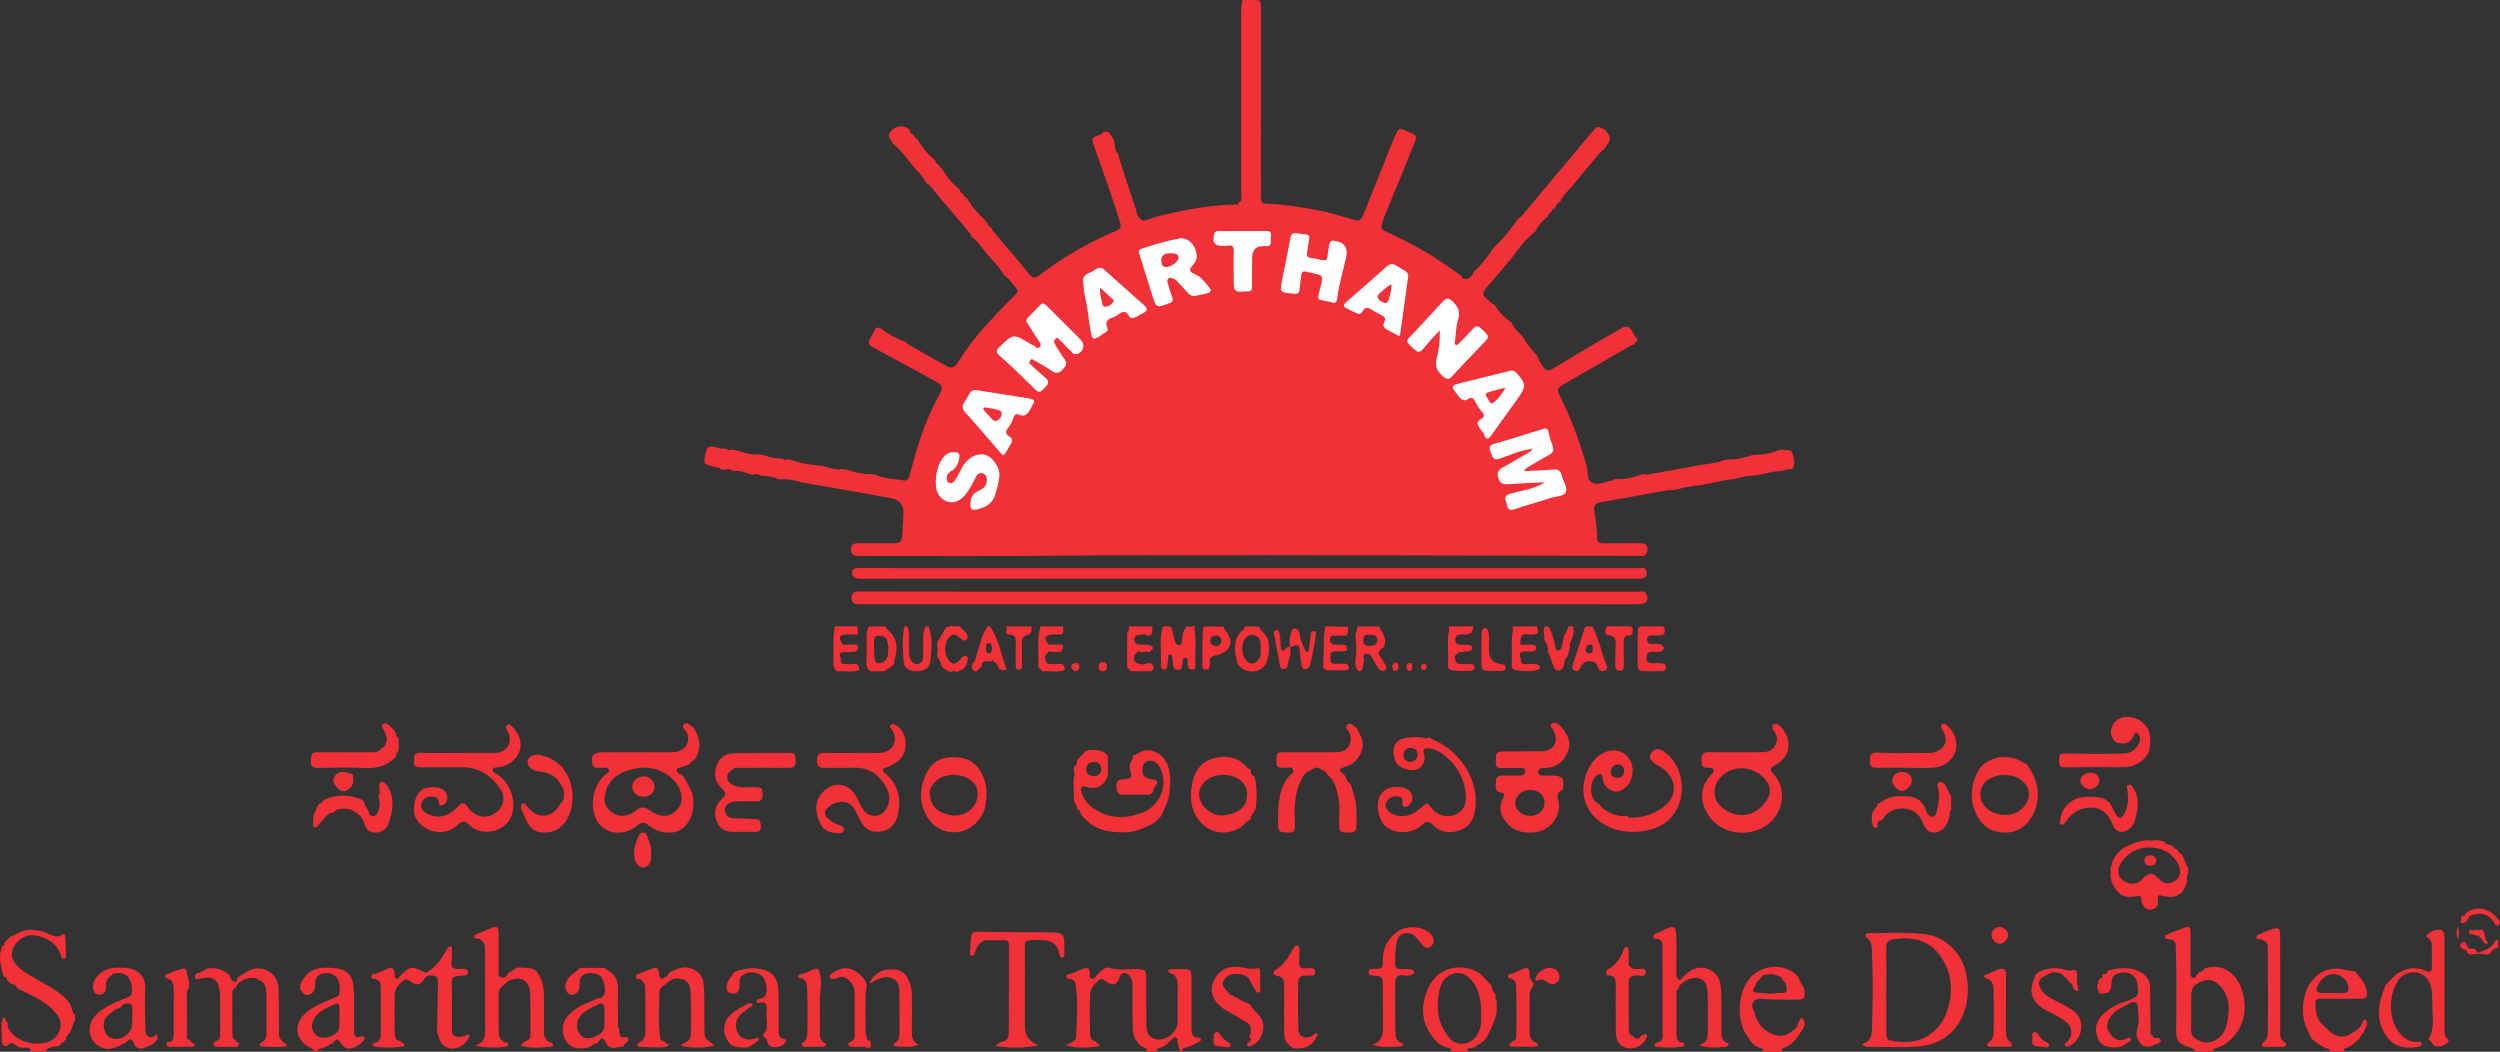<?xml version="1.0" encoding="UTF-8"?>
<svg id="Layer_2" data-name="Layer 2" xmlns="http://www.w3.org/2000/svg" viewBox="0 0 1426.185 600">
  <rect x="0" y="0" width="1426.185" height="600" fill="#333333" stroke="none"/>
  <defs>
    <style>
      .cls-1 {
        fill: #f13137;
      }

      .cls-1, .cls-2 {
        stroke-width: 0px;
      }

      .cls-2 {
        fill: #fff;
      }
    </style>
  </defs>
  <g id="Layer_1-2" data-name="Layer 1">
    <g>
      <polygon class="cls-2" points="525.434 290.863 538.992 236.309 593.352 164.08 672.313 127.897 735.72 121.488 808.673 144.468 864.398 198.354 889.636 241.029 897.759 296.458 525.434 303.508 525.434 290.863"/>
      <g>
        <path class="cls-1" d="M674.429,600h-1.397c-.163-2.256-1.605-4.259-1.26-6.638.102-.703-.458-1.32-1.159-1.544-.932-.298-1.402.376-1.975.995-1.944,2.101-4.008,4.032-6.85,4.96-.964.315-2.428.52-2.025,2.227h-5.587c.502-1.601-.722-2.054-1.772-2.476-1.708-.686-2.714-2.01-3.821-3.396-2.38-2.98-2.342-6.508-2.426-9.927-.182-7.42-.123-14.848-.062-22.271.021-2.501-.703-4.599-2.664-6.123-1.943-1.51-3.824-.887-4.635,1.387-1.745,4.894-3.798,5.557-8.125,2.504-1.22-.861-2.408-1.64-3.757-.567-2.692,2.14-4.978,4.769-5.085,8.315-.217,7.186-.174,14.385.008,21.572.048,1.914.097,4.339,2.873,4.888.114.147.265.22.451.219.086,1.313,2.288.739,2.074,2.721-6.046.804-12.079,1.407-19.142-.489,2.877-1.664,5.638-2.039,5.798-5.125.48-9.269,1.118-18.539-.018-27.8-.297-2.42-.558-5.042-4.042-5.017-.782.006-1.345-.522-1.372-1.303-.027-.782.529-1.32,1.275-1.429,3.053-.445,5.628-2.148,8.469-3.145,2.225-.781,3.339.104,3.553,2.332.116,1.211-.559,2.865,1.005,3.363,1.646.525,2.298-1.275,3.238-2.184,2.099-2.03,4.21-4.899,7.319-3.836,5.208,1.781,10.337.359,15.481.633,4.641.248,5.099.614,5.105,5.319.011,8.83-.054,17.661.056,26.49.066,5.27,1.926,7.633,6.092,8.326,5.261.875,11.764-4.481,11.796-9.799.04-6.739-.073-13.478.01-20.216.043-3.481-.383-6.535-4.279-7.813-.654-.214-1.385-.707-1.01-1.515.188-.405.925-.766,1.424-.78,2.323-.063,4.649-.009,6.973.024,4.193.059,4.766.623,4.776,4.918.024,9.643.034,19.287.005,28.93-.009,2.802.316,5.2,3.969,5.218.471.002,1.204.449,1.354.858.297.813-.502,1.168-1.1,1.512-2.211,1.27-4.429,2.493-6.935,3.151-1.254.329-2.961.44-2.603,2.53Z"/>
        <path class="cls-1" d="M1257.333,552.606c11.851-4.147,20.74,4.351,22.727,16.755,1.17,7.303.041,14.627-4.769,20.621-2.785,3.47-6.178,6.558-10.729,7.842-1.1.311-2.391.504-2.133,2.175h-10.475c.481-1.048-.211-1.524-.992-1.839-.966-.389-1.992-.629-2.974-.982-5.708-2.052-6.619-3.738-6.556-9.757.166-15.909.345-31.82-.244-47.728-.091-2.444-.988-3.592-3.435-3.827-.925-.089-2.418-.04-2.651-1.237-.311-1.602,1.614-1.318,2.329-2.123,2.989-1.129,6.012-2.179,8.959-3.411,2.425-1.014,3.19.015,3.202,2.251.016,3.0.024,6.0.024,9.001.001,4.962-.015,9.924-.005,14.887.002,1.071.165,2.153,1.392,2.5,1.101.311,1.745-.267,1.967-1.35.587-.625,1.174-1.25,1.757-1.877,1.229-.137,2.117-.745,2.606-1.902ZM1250.045,577.324c0,3.486.066,6.974-.026,10.457-.05,1.908.561,3.245,2.118,4.447,4.861,3.752,10.566,3.165,14.83-1.285,2.264-2.362,3.084-5.259,3.672-8.121,1.491-7.255,1.32-14.433-4.069-20.3-2.516-2.739-5.76-4.437-9.696-2.993-5.584,2.048-6.853,3.88-6.833,9.429.01,2.789.002,5.578.004,8.366Z"/>
        <path class="cls-1" d="M2.631,557.433c-.298-.439-.595-.879-.892-1.318-.901-4.42-2.465-8.774-1.357-13.397.338-1.074.676-2.148,1.013-3.223,1.034-.112,1.284-.748,1.114-1.665,1.166-1.217,2.331-2.435,3.497-3.652.344.006.794.157,1.018-.005,6.345-4.57,12.962-4.701,20.045-1.74,2.599,1.087,5.43,3.026,8.523.644.794-.611,1.584.216,1.632,1.142.188,3.584.35,7.172.373,10.759.005.808-.147,2.042-1.39,2.067-1.063.021-1.07-1.085-1.305-1.796-2.364-7.136-7.941-10.386-14.78-11.607-4.247-.758-8.115,1.06-10.807,4.363-4.334,5.317-3.088,10.67,3.255,15.381,6.875,5.106,14.974,8.242,21.748,13.56,2.509,1.97,4.767,3.901,6.12,6.862.787,1.721.706,3.852,2.364,5.168.019.997.038,1.993.056,2.989-1.756,2.728-1.744,6.334-4.343,8.654-.723.645-1.034,1.513-.76,2.508-.72.282-1.22.782-1.5,1.503-.971-.217-1.491.157-1.527,1.164-.417.326-.835.652-1.252.977-2.878.407-5.977.281-7.802,3.228h-7.682c-.918-3.238-3.554-2.173-5.722-2.28-.438-.089-.876-.178-1.314-.268-2.174-.907-4.049-4.3-6.753-.814l-.077.076c-2.495.164-3.132-1.152-3.045-3.43.088-2.3-.298-4.615-.259-6.92.035-2.074.009-4.24,1.311-6.086,1.318.79.848,2.432,2.117,2.919.086.437.171.874.256,1.312-.626,1.307.308,2.166.901,3.121,3.679,5.923,12.96,9.418,21.596,6.901,6.272-1.828,9.78-9.501,6.122-14.87-5.365-7.873-13.886-11.388-22.149-15.168-.1-.168-.247-.257-.443-.264-1.092-1.616-2.395-2.936-4.462-3.188-.726-.719-1.452-1.437-2.178-2.156.225-1.044-.15-1.568-1.262-1.452Z"/>
        <path class="cls-1" d="M171.235,564.377c-.008-.912-.017-1.823-.026-2.735,2.844-6.251,7.359-9.666,14.573-9.626,12.721.069,16.18,3.301,16.209,15.991.015,6.74.017,13.481.05,20.221.01,1.983.162,3.924,3.027,3.375.981-.188,2.314-.995,2.826.058.522,1.073-.622,2.078-1.449,2.915-1.577,1.595-3.333,2.806-5.562,3.407-2.649.714-4.581-.182-5.995-2.313-2.383-3.592-2.339-3.62-5.402-.292l-.287.065c-2.098,1.055-4.143,2.222-6.467,2.763-.885.206-1.842.491-1.33,1.792h-2.793c.594-1.295-.436-1.593-1.248-2.005-9.412-4.779-10.33-14.324-2.093-20.825,4.624-3.65,10.047-5.667,15.36-7.919,1.303-.552,2.77-.745,2.974-2.479.259-2.202.358-4.456-.218-6.585-.963-3.561-4.597-5.565-8.523-4.959-3.616.558-5.148,2.349-5.101,6.62.029,2.659-.861,4.674-3.286,5.545-2.673.961-3.891-1.302-5.241-3.017ZM193.667,580.241c0-1.653.02-3.621-.006-5.589-.022-1.655-1.143-2.621-2.471-1.929-4.034,2.101-8.648,3.419-11.376,7.5-2.768,4.141-2.485,7.497.838,10.572,2.112,1.953,6.848,1.332,10.048-.626,4.039-2.47,2.689-6.198,2.967-9.928Z"/>
        <path class="cls-1" d="M1025.411,585.072c.276-.834.553-1.667.828-2.501.455-.642.912-1.284,1.369-1.926.117-.073.233-.073.351-.007.494.645.986,1.297,1.477,1.949-.011.914-.022,1.828-.033,2.741-3.198,5.064-5.935,10.555-12.211,12.694-.804.274-1.231,1.071-.579,1.979h-11.173c1.087-1.102.215-1.776-.675-1.958-4.291-.88-6.369-4.419-8.426-7.521-5.951-8.974-4.954-25.453,2.54-33.187,6.929-7.151,19.705-8.235,27.01-.083.545,2.679,2.645,4.614,3.45,7.171.116,1.753.749,3.556-.497,5.18-.485-.035-.899.065-1.085.586-3.359.03-6.718.059-10.074.092-3.93-.101-7.878-.034-11.79-.378-2.221-.195-4.287-.294-5.647,1.639-1.292,1.835-.579,3.73.55,5.458,1.05,5.841,4.17,9.988,9.604,12.617,4.83,2.337,8.87,1.349,12.677-1.981,1.136-.53,1.964-1.339,2.335-2.564ZM1016.928,559.08c-.485-1.441-1.405-2.366-2.98-2.52-1.835-1.026-3.794-.857-5.763-.599-2.498-.418-3.489,1.401-4.575,3.078-1.497.704-1.795,2.172-2.256,3.536-1.715,2.025-2.083,3.582,1.331,3.827.677.007,1.354.015,2.031.023,3.276.531,6.553.543,9.828-.004.676-.01,1.353-.019,2.029-.029,1.579.451,2.795-.5,2.726-1.734-.107-1.942-.353-4.098-2.245-5.423l-.127-.155Z"/>
        <path class="cls-1" d="M844.437,595.427c-.185.011-.326.094-.424.251-.895.258-1.75.572-2.139,1.535-.872.251-1.744.502-2.615.753-1.61-.262-2.469.256-2.117,2.034h-9.078c.241-2.085-1.52-2.039-2.719-2.399-3.501-1.054-6.092-3.346-8.193-6.136-6.612-8.783-6.693-18.269-2.323-27.919,5.502-12.15,19.449-14.546,28.711-8.54,2.865,1.858,4.663,4.776,7.14,7.014-.008.189.06.343.206.463-.057,1.931,1.194,3.271,2.153,4.743.102.442.203.883.305,1.325-.376.797-.496,1.554.336,2.163.07,1.16.14,2.319.21,3.478-.303.454-.306.911-.008,1.369-.061.929-.121,1.858-.181,2.788-1.429,5.125-3.497,9.973-6.312,14.496-.447.449-.894.898-1.34,1.347-.833.026-1.366.443-1.612,1.235ZM844.965,579.034c.167-8.586-1.142-15.972-7.294-21.645-3.426-3.16-8.837-2.959-12.343.036-2.579,2.203-3.737,5.076-4.321,8.12-1.921,10.011-.704,19.477,6.494,27.256,3.885,4.199,11.276,3.109,14.598-1.498,2.862-3.968,3.011-8.408,2.866-12.269Z"/>
        <path class="cls-1" d="M1348.65,588.456c-.158.182-.235.393-.227.635-1.096.983-1.922,2.159-2.482,3.52,0,0-.123.129-.121.13-2.552,1.895-4.588,4.528-7.928,5.307-.782.182-1.27,1.004-.742,1.952h-8.38c.473-1.016-.129-1.611-.946-1.829-3.552-.947-6.133-3.44-9-5.483,0,0-.157-.199-.159-.196-2.123-4.438-4.502-8.687-4.81-13.87-.538-9.043,1.577-16.912,8.777-22.824,1.993-1.636,4.377-2.414,7.123-2.96,4.822-.959,9.038.986,13.542,1.287.092.158.228.251.411.276,2.649,3.332,5.759,6.398,6.44,10.888.566,3.735-.122,4.495-3.94,4.48-7.207-.029-14.414-.061-21.62-.064-1.646-.001-3.707-.021-3.725,2.165-.041,4.887.528,9.693,4.685,13.146.955.949,1.91,1.899,2.867,2.846,4.344,4.253,9.631,4.587,14.07.886.359-.156.718-.312,1.076-.468,1.945-1.276,3.576-2.803,4.195-5.16.208-.792.48-1.721,1.52-1.456.916.233.851,1.199.976,2.002.295,1.895-1.331,3.11-1.602,4.79ZM1330.447,566.515v.037c2.081,0,4.168.092,6.242-.031,1.511-.09,3.344-.41,3.124-2.407-.209-1.891-.618-3.845-2.085-5.394-5.047-5.329-12.611-3.356-15.726,4.043-1.044,2.481-.141,3.546,2.204,3.719,2.07.153,4.159.032,6.24.032Z"/>
        <path class="cls-1" d="M549.18,110.399c.213.242.427.483.641.724.054.85.514,1.32,1.349,1.441.296.395.592.79.888,1.184,2.502,4.339,5.752,8.053,9.505,11.347,0,0,.118.127.12.125.04.777.507,1.192,1.205,1.409.034.185.132.327.293.425.235,1.547,1.173,2.459,2.629,2.902,0,0,.064.068.065.067-.139,1.206.727,1.875,1.396,2.669,6.577,7.804,13.283,15.507,19.634,23.491,2.058,2.587,3.582,2.712,6.001.88,5.548-4.202,11.223-8.218,17.202-11.815,8.563-5.152,17.43-9.683,26.616-13.594,2.315-.986,3.169-2.328,2.258-4.875-1.522-4.253-2.724-8.62-4.189-12.894-3.711-10.824-7.428-21.646-11.304-32.411-.756-2.1-.116-2.913,1.646-3.737,1.522-.712,3.501-.753,4.358-2.601,1.008.066,2.016.132,3.023.198.983,1.517,1.965,3.033,2.948,4.55.224,1.232.447,2.464.67,3.696-.145,1.737.65,3.074,1.81,4.256.283,1.16.566,2.321.849,3.481,2.959,9.089,5.808,18.217,8.963,27.238.684,1.957.549,4.376,2.481,5.836,0,0,.146.157.147.154,1.023,2.151,2.814,1.132,4.227.829,1.793-.385,3.454-1.358,5.24-1.808,14.606-3.681,29.36-6.449,44.471-6.898,1.002-.03,2.181.228,2.529-1.208,0,0,.128-.155.125-.157,1.921-1.055,1.092-2.897,1.094-4.368.047-34.675.036-69.349.009-104.024-.002-2.331.096-4.63.737-6.882,1.745-.01,3.491-.026,5.236-.029,5.259-.01,5.29-.008,5.29,5.454.003,34.889-.009,69.779-.012,104.668-0,1.162.035,2.324.082,3.485.066,1.644.806,2.508,2.585,2.567,10.581.351,21.008,2.074,31.366,4.048,5.905,1.125,11.649,3.101,17.455,4.728,5.164,1.446,5.475,1.241,7.403-3.61,5.683-14.308,11.426-28.593,17.178-42.874.517-1.285,1.288-2.466,1.912-3.709.731-1.458,1.627-1.505,3.119-.87,9.564,4.073,8.329,2.628,4.896,11.455-4.989,12.827-10.387,25.495-15.603,38.234-.307.751-.588,1.516-.821,2.292-1.369,4.55-1.371,4.859,3.056,6.863,13.672,6.188,26.61,13.606,38.684,22.522.363.268.837.388,1.26.575.207.858.692,1.333,1.633,1.182,0,0-.003-.004-.002-.005.144,1.837,1.583,2.229,2.917,2.119,2.438-.201,3.57-2.059,4.344-4.154,0,0,.018-.033.017-.034,4.473-3.966,8.014-8.704,11.314-13.642,0,0,.13-.141.128-.142,5.394-4.852,9.681-10.636,13.889-16.487,0,0,.187-.225.185-.226,1.518-.538,2.323-1.898,3.267-3.021,12.829-15.27,25.598-30.59,38.42-45.866,3.248-3.869,3.379-3.83,7.664-1.424,0,0,.101.099.102.098.228.377.378.839.692,1.12q3.578,3.208.648,6.75c-.716.868-1.254,1.883-1.873,2.83-.159.083-.256.213-.29.39-1.085.302-1.709,1.195-2.366,1.977-4.994,5.944-10.023,11.86-14.888,17.908-2.58,3.207-5.849,5.89-7.598,9.745-.149.095-.224.231-.224.408-1.442.507-2.427,1.42-2.665,2.996-.154.098-.246.238-.273.42-1.021.349-1.742.975-1.925,2.096,0,0-.128.14-.126.142-1.27.42-1.667,1.538-2.099,2.627-.179.048-.306.156-.381.326-2.702,2.078-4.845,4.615-6.322,7.698-.149.095-.229.23-.238.408-4.096,3.156-7.378,6.944-10.477,11.157-5.478,7.446-11.812,14.264-17.806,21.33-1.344,1.584-2.125,3.448-.376,4.91,1.843,1.541,3.282,3.614,5.591,4.588.027.176.12.304.279.384,2.141,3.873,5.358,6.724,8.856,9.309.227.258.454.517.683.773.936,2.597,2.881,4.414,4.838,6.22.47.505.939,1.01,1.41,1.513,1.925,3.902,4.945,6.989,7.688,10.282,0,0,.106.118.107.116.507,1.024.954,2.084,1.528,3.07,4.079,7.001,4.053,6.824,11.117,2.543,11.865-7.191,23.893-14.112,35.853-21.146,2.493-1.466,4.456-.838,5.825,1.607.898,1.604,1.602,3.321,3.134,4.471-.008.453-.015.905-.023,1.358-.939.231-1.393.905-1.628,1.779-.179.003-.317.079-.414.229-.437.102-.93.106-1.302.32-12.863,7.412-25.717,14.84-38.567,22.274-3.868,2.238-4.185,3.011-2.207,6.9,6.53,12.835,11.307,26.313,15.293,40.125.932,3.229-.514,7.907,3.641,9.409,3.563,1.288,7.241-.955,10.88-1.562.183-.031.325-.303.486-.463.674-.094,1.349-.189,2.023-.283,4.899.369,9.492-.952,14.038-2.538.672-.089,1.345-.177,2.017-.266,1.018.489,2.02.188,3.05-.001,9.095-1.668,18.189-3.342,27.297-4.942,5.077-.892,10.281-1.158,15.123-3.165.674-.081,1.349-.162,2.023-.242,4.871.207,9.463-1.125,14.04-2.541.45-.057.899-.114,1.349-.172,4.626.102,9.068-.747,13.32-2.576.9-.121,1.8-.241,2.699-.362,1.746.809,4.559-.751,5.318,2.125.671,2.543,1.584,5.231.592,7.819-.844,2.201-3.427.677-4.927,1.719-.092.064-.156.17-.232.257-.454.068-.908.136-1.362.204-5.016.21-9.82,1.622-14.698,2.607-.457.055-.915.109-1.372.164-4.319-.252-8.32,1.497-12.538,2.017-5.889.726-11.686,2.199-17.522,3.352-.459.06-.919.121-1.378.181-5.008.255-9.809,1.648-14.679,2.659-.457.052-.914.104-1.372.155-.337-.071-.693-.252-1.007-.196-13.134,2.344-26.263,4.713-39.395,7.071-2.547.457-3.518,1.981-3.17,4.488.732,5.277,1.751,10.507,1.606,15.898-.069,2.548,2.043,2.987,4.244,2.966,6.75-.062,13.5-.052,20.25-.06,3.722-.005,5.04,1.763,3.933,5.234-.857,2.686-3.115,1.969-4.98,1.966-71.683-.137-143.365-.304-215.048-.452-6.73-.014-13.459.156-20.192.139-29.783-.074-59.567-.206-89.354.152-40.031.482-80.071.172-120.107.214-2.547.003-4.363-.747-4.365-3.7-.002-2.996,1.82-3.606,4.387-3.572,6.633.085,13.268.09,19.901.052,3.777-.022,4.733-1.004,4.941-4.717.222-3.941.426-7.882.672-11.821q.494-7.891-7.379-9.274c-16.106-2.851-32.188-5.842-48.326-8.494-4.536-.745-8.892-2.831-13.657-2.088-.681-.073-1.361-.146-2.042-.219-2.885-1.347-5.96-1.81-9.103-1.953-.457-.05-.914-.101-1.371-.151-1.062-1.113-2.303-.813-3.552-.448-.68-.071-1.36-.141-2.04-.212-2.92-1.19-5.892-2.144-9.109-1.95-.452-.074-.905-.148-1.357-.222-1.085-1.013-2.306-.83-3.555-.404-.91-.092-1.819-.184-2.729-.275-.729-1.187-2.071-.913-3.121-1.189-7.131-1.874-6.989-1.8-5.303-8.922.666-2.815,2.078-3.235,4.475-2.751,2.008.406,3.899,1.515,6.058,1.052.45.072.901.145,1.351.217.63.818,1.388.727,2.192.309.897.114,1.794.228,2.692.342,4.378,1.239,8.688,2.837,13.362,2.488.899.109,1.799.219,2.698.328,3.169,1.149,6.375,2.115,9.806,1.956.456.073.913.145,1.369.217.625.881,1.388.715,2.185.287.901.113,1.802.227,2.703.34,5.502,2.285,11.404,2.651,17.196,3.473,3.851.547,7.494,2.482,11.534,1.753.898.111,1.796.222,2.695.333,4.533,1.644,9.184,2.643,14.033,2.562.676.072,1.351.144,2.027.216,5.25,2.361,10.989,2.401,16.521,3.392,1.686.302,2.732-1.055,3.187-2.657,1.867-6.567,3.509-13.206,5.624-19.691,3.092-9.478,7.022-18.637,11.818-27.391,1.637-2.989,1.404-4.59-1.505-6.185-10.363-5.682-20.679-11.451-31.107-17.01-10.447-5.569-9.566-3.848-3.809-14.212.69.014,1.38.028,2.069.042,4.233,3.27,8.849,5.856,13.861,7.733.351.137.701.274,1.053.409.279.359.48.854.844,1.063,7.545,4.315,15.062,8.682,22.697,12.833,2.315,1.259,4.296.539,5.849-1.934,4.814-7.665,10.181-14.927,16.357-21.584,5.291-5.703,10.446-11.53,16.163-16.823,1.266-1.172,2.501-2.651,1.062-4.177-2.281-2.419-3.765-5.601-6.835-7.269,0,0-.148-.181-.149-.178-2.678-4.86-6.768-8.612-10.272-12.808-2.686-3.216-4.812-7.005-8.518-9.306,0,0-.095-.128-.096-.126.131-.91-.425-1.505-.953-2.13-5.146-6.095-10.171-12.297-15.47-18.256-3.046-3.425-5.28-7.591-9.196-10.234,0,0-.167-.209-.169-.206-1.68-3.735-4.786-6.406-7.353-9.432-3.695-4.356-6.884-9.208-11.504-12.739-.014-.182-.1-.321-.257-.415-.208-1.85-2.913-2.943-1.629-5.234,2.368-4.226,7.057-5.376,10.88-2.693.223.258.447.516.672.771.216,1.332.867,2.301,2.239,2.665.211.256.421.513.633.767.067.755.419,1.259,1.214,1.373,0,0,.158.168.16.165,2.436,4.158,5.287,7.979,9.04,11.064.448.489.896.978,1.345,1.464.165.929.525,1.699,1.567,1.912.218.25.435.499.655.747.057.786.462,1.256,1.255,1.371,0,0,.12.14.122.138,2.44,4.157,5.236,8.023,9.061,11.047.457.498.914.996,1.372,1.492.101.976.492,1.718,1.555,1.918ZM607.865,197.269c-.159.342-.026.451.315.394.341.337.683.673,1.024,1.01-.074.329.036.447.364.317,1.542,1.058,2.391,3.609,4.654,3.03,3.968-1.017,5.044-5.497,2.112-8.451-6.447-6.494-12.99-12.893-19.483-19.341-1.141-1.133-2.211-1.593-3.525-.184-2.208,2.366-4.488,4.666-6.748,6.983-.767.786-1.485,1.707-.832,2.756,2.541,4.087,5.186,8.109,7.792,12.156.182,1.293-.159,2.291-1.532,2.704-.621-.364-1.242-.727-1.863-1.091-.008-.701-.465-.671-.955-.587-.691-.404-1.384-.804-2.072-1.213-9.188-5.46-9.103-5.372-16.854,2.077-2.239,2.152-1.949,3.495.146,5.284,6.452,5.508,12.433,11.52,18.482,17.458,4.122,4.047,4.022,3.937,7.838-.187,1.843-1.991,1.51-3.252-.342-4.845-3.166-2.723-6.213-5.583-9.309-8.385.22-.962.483-1.896,1.498-2.352l1.581.848c.022.391.179.505.516.252,3.279,1.975,6.626,3.847,9.814,5.959,2.394,1.586,3.985.792,5.7-1.068,1.677-1.817,3.067-3.334,1.084-5.919-1.966-2.564-3.538-5.43-5.282-8.164.203-.329.079-.503-.271-.57-.147-.242-.293-.484-.44-.726.251-1.254.494-2.515,2.104-2.718.074.186.204.319.388.398-.223.371-.143.435.218.214.178.17.356.339.534.509l-.088.218.213-.101.601.607-.106.189.201-.095c.2.201.4.402.599.603l-.099.208.222-.077c.178.18.357.36.535.54l-.074.237.243-.069.5.523c-.225.346-.108.413.239.292.058.186.179.312.361.38ZM874.196,256.016l-.048-.038c-.731,1.589-2.23,2.287-3.626,3.093-4.52,2.611-8.997,5.303-13.593,7.774-2.558,1.375-2.968,3.233-2.197,5.774.771,2.54,2.143,3.826,5.038,3.622,7.032-.494,14.08-.744,21.687-1.12-6.377,3.874-13.216,4.727-19.723,6.446-3.005.794-3.518,2.204-2.535,4.708.872,2.221.419,5.743,4.897,4.213,6.903-2.36,13.968-4.246,20.906-6.51,2.907-.948,7.229-.7,8.301-3.364,1.086-2.699-1.616-6.03-2.316-9.165-.658-2.942-2.186-3.883-5.17-3.605-5.344.498-10.723.635-16.409.941,1.021-1.701,2.265-2.334,3.448-3.023,3.611-2.104,7.178-4.295,10.877-6.233,2.322-1.217,2.816-2.808,2.021-5.142-.858-2.519-1.836-5.034-2.326-7.632-.453-2.402-1.348-2.703-3.549-1.995-9.056,2.911-18.115,5.84-27.285,8.352-3.464.949-3.099,2.706-2.149,5.003.929,2.247,1.231,4.91,5.231,3.494,6.066-2.147,12.013-4.85,18.52-5.592ZM821.358,188.385c.11,5.952-.382,10.833-1.655,15.494-1.273,4.659-.196,7.794,3.546,10.859,2.335,1.913,3.395,1.809,5.266-.225,5.501-5.98,11.119-11.855,16.772-17.694,4.643-4.795,4.634-4.683-.195-9.329-1.855-1.784-3.194-1.759-4.886.15-2.46,2.776-5.09,5.403-7.681,8.06-.541.555-1.12,1.36-2.044,1.009-1.109-.422-.503-1.388-.414-2.108.514-4.141.544-8.442,1.766-12.369,1.426-4.58-.177-7.473-3.305-10.385-2.064-1.922-3.493-2.022-5.446.151-5.431,6.044-11.022,11.944-16.571,17.881-5.088,5.444-5.056,4.264.338,9.463,2.029,1.956,3.364,1.682,5.085-.421,2.764-3.378,5.807-6.526,9.423-10.538ZM673.511,135.881c-7.444,1.39-14.912,3.536-22.291,6.013-2.167.728-1.482,2.304-1.042,3.727,2.329,7.523,4.686,15.038,7.046,22.552,2.403,7.65,2.394,7.607,9.885,4.799,1.821-.682,2.293-1.607,1.621-3.424-.964-2.608-1.798-5.267-2.57-7.939-.241-.833-.566-1.876.287-2.607.938-.804,1.986-.39,2.972-.032,1.25.454,2.083,1.439,2.947,2.387,1.723,1.889,3.526,3.707,5.186,5.649,1.362,1.594,2.982,2.119,4.975,1.685,2.039-.445,4.076-.905,6.114-1.354,2.066-.455,2.556-1.763,1.28-3.27-2.394-2.828-4.582-6.164-8.056-7.572-3.576-1.449-3.814-2.548-1.261-5.353,2.673-2.936,2.691-6.555.804-10.056-1.636-3.035-4.016-5.061-7.897-5.204ZM746.764,136.792c.451-2.162-.144-2.981-1.818-3.102-1.737-.126-3.475-.325-5.192-.617-2.382-.405-3.229.671-3.642,2.923-1.381,7.519-2.94,15.006-4.47,22.497-1.737,8.508-1.748,8.414,6.925,9.057,2.141.159,2.623-.638,2.79-2.436.256-2.771.67-5.527,1.004-8.29.19-1.576.962-2.281,2.596-1.862,1.011.259,2.042.447,3.063.666,7.052,1.516,6.93,1.486,5.126,8.713-1.921,7.697-2.007,6.129,4.377,7.653.678.162,1.406.184,2.042.441,2.062.834,2.97.13,3.238-2.023,1.003-8.068,3.429-15.835,5.137-23.755q1.697-7.87-6.174-9.211c-.115-.02-.23-.036-.344-.058-2.035-.393-2.826.422-3.192,2.506-1.964,11.165.489,8.811-10.294,7.271-2.005-.286-2.575-1.247-2.301-3.041.402-2.638.812-5.275,1.129-7.331ZM533.819,274.526c.057,1.16.047,2.327.183,3.478.805,6.826,8.483,11.648,14.745,6.218,2.718-2.357,4.429-5.298,6.056-8.367.813-1.534,1.512-3.136,2.42-4.61.744-1.209,1.994-1.563,3.368-1.213,1.077.275,1.809.913,2.116,2.068.863,3.246-.539,6.187-3.608,7.422-4.148,1.669-5.692,4.314-5.483,8.746.11,2.319,1.379,2.879,3.197,2.474,5.036-1.122,9.306-3.118,11-8.729,1.045-3.461,2.01-6.907,2.311-10.487.379-4.518-3.361-10.28-7.463-11.859-3.705-1.426-8.53.263-11.779,4.048-1.536,1.789-2.54,3.861-3.573,5.947-.819,1.653-1.819,3.227-2.847,4.763-.699,1.044-1.753,1.591-3.023,1.028-1.303-.577-1.271-1.792-1.262-2.984.017-2.199,1.484-3.203,3.174-4.168,2.422-1.383,4.403-6.107,3.9-8.711-.263-1.365-1.233-1.607-2.3-1.65-2.795-.112-5.155.727-6.922,3.075-3.026,4.019-3.986,8.631-4.21,13.511ZM861.765,211.418c-.314.086-.979.281-1.65.448-8.442,2.1-16.877,4.227-25.329,6.285-7.566,1.843-7.516,1.763-2.647,7.962,1.581,2.013,3.032,3.064,5.508,1.454,1.684-1.095,2.95-.612,3.857,1.318,1.081,2.302,2.408,4.481,4.186,6.37,1.149,1.22,1.167,2.692-.414,3.498-3.452,1.761-2.353,3.856-.699,6.111.754,1.027,1.769,1.982,2.152,3.14,1.135,3.433,2.406,2.625,4.007.381,5.032-7.053,10.079-14.094,15.15-21.119,4.828-6.689,4.747-8.387-.721-14.499-.837-.936-1.771-1.458-3.399-1.349ZM618.026,161.615c.128,4.262,1.029,8.089,1.836,11.958.921,4.414,1.214,8.955,1.978,13.407,1.31,7.637,1.372,7.621,7.982,3.146,1.058-.716,2.654-1.475,2.008-2.855-2.019-4.319.719-5.428,3.897-6.541,1.068-.374,2.055-1.089,2.96-1.799,1.958-1.534,3.628-1.434,4.918.757,1.251,2.125,2.865,2.005,4.725.982.913-.502,1.834-.992,2.764-1.463,3.972-2.012,4.15-2.79.858-5.75-7.25-6.517-14.6-12.922-21.855-19.434-1.523-1.367-2.977-1.623-4.713-.59-1.296.771-2.548,1.671-3.937,2.215-2.966,1.162-4.203,3.127-3.421,5.967ZM803.23,158.534c.434-2.137-.408-3.223-1.639-4.014-1.654-1.063-3.408-1.97-5.073-3.017-2.215-1.393-3.885-.973-5.845.827-6.324,5.808-12.854,11.393-19.312,17.056-1.306,1.145-2.691,2.204-3.951,3.396-1.011.956-1.206,2.07.224,2.827,2.151,1.138,4.346,2.201,6.559,3.215,1.25.572,2.515.056,3.018-1.007,1.496-3.164,3.381-2.349,5.599-.936,1.756,1.118,3.645,2.03,5.487,3.01,1.378.733,2.451,1.918,1.634,3.346-1.819,3.177.12,4.286,2.478,5.423,1.566.755,3.081,1.623,4.584,2.5,1.053.614,1.65.617,1.844-.81,1.467-10.783,2.972-21.561,4.392-31.815ZM556.799,222.543c-1.563-.288-2.772.45-3.634,1.875-1.021,1.687-1.993,3.406-3.064,5.061-1.402,2.166-1.131,3.863.667,5.854,5.678,6.287,11.11,12.797,16.693,19.171,6.255,7.142,4.201,6.674,9.047-.981,1.164-1.839,1.308-3.36-.856-4.653-1.997-1.194-2.176-2.814-.676-4.646,1.482-1.81,2.55-3.852,3.235-6.101.438-1.439,1.539-2.245,2.922-1.61,3.641,1.67,5.147-.45,6.722-3.197,3.036-5.298,3.147-5.35-2.707-6.321-9.386-1.557-18.797-2.959-28.346-4.45ZM709.204,131.797c0,.004,0,.008-0.0.013-4.537,0-9.074-.017-13.611.011-1.282.008-2.545.027-2.947,1.745-1.16,4.953.389,6.947,5.309,6.694.813-.042,1.644.032,2.438-.108,2.56-.451,3.515.449,3.422,3.142-.176,5.108-.02,10.228-.012,15.343.012,8.164.004,8.105,8.176,7.581,1.857-.119,2.322-.797,2.298-2.542-.076-5.579-.005-11.159.024-16.739q.034-6.682,6.858-6.566c.349.006.698.01,1.046.034,2.106.143,2.966-.853,2.781-2.924-.083-.922-.123-1.88.033-2.784.419-2.415-.658-3.013-2.903-2.94-4.3.139-8.607.041-12.912.041Z"/>
        <path class="cls-1" d="M487.93,337.445c27.334.034,54.669.096,82.003.098,121.441.009,242.883.002,364.324-.003,1.395-0,2.79-.059,4.185-.09,2.769,4.863,1.396,7.214-4.204,7.213-50.275-.008-100.551-.02-150.826-.019-97.408.002-194.816.014-292.225.011-2.045-0-4.374.472-5.2-2.291-.635-2.123-.029-3.801,1.942-4.919Z"/>
        <path class="cls-1" d="M388.681,441.764c.456.45.912.899,1.369,1.348,2.042,3.957,4.799,7.501,5.377,12.22.938,7.661-1.888,15.091-7.471,18.194-5.049,2.806-12.971,1.562-18.405-3.031-2.129-1.8-3.778-1.459-5.776.289-6.4,5.599-15.747,5.619-21.086.205-6.904-7.002-5.684-21.357,2.398-28.976.908-.856,3.024-1.213,2.217-3.021-.676-1.514-2.45-.932-3.799-.995-1.044-.049-2.093.01-3.135-.051-1.121-.065-1.952-.494-2.296-1.728-1.326-4.764.42-7.071,5.332-7.064,13.369.019,26.738.068,40.107-.019,7.045-.046,10.896-5.578,8.159-11.381-.712-1.509-3.449-2.877-1.363-4.687,1.972-1.711,3.353,1.232,5.147,1.675.011.175.091.31.239.404,3.731,6.009,4.837,12.087.48,18.309,0,0-.146.147-.144.148-1.324.387-2.094,1.4-2.805,2.481-.35.152-.7.305-1.049.458-1.194.358-2.404.671-3.578,1.086-1.029.364-2.585.388-2.528,1.86.053,1.389,1.268,2.045,2.608,2.276ZM344.946,455.364c-.256,2.534.613,4.582,2.267,6.414,3.865,4.28,10.138,5.015,15.403.723,3.326-2.711,5.295-2.255,8.404.004,6.771,4.919,13.588,3.381,17.051-3.389,1.929-3.772.137-10.489-3.875-14.281-7.995-7.556-17.396-8.464-27.217-4.883-6.946,2.532-11.569,7.545-12.033,15.412Z"/>
        <path class="cls-1" d="M868.901,428.619c3.372,0,6.745.039,10.117-.008,7.519-.105,10.656-5.496,7.067-12.075-.668-1.225-2.517-2.636-.72-3.85,1.552-1.049,3.362.022,4.638,1.375,3.86,4.092,6.601,8.875,4.507,14.466-2.168,5.788-6.573,9.461-13.23,9.6-1.577.033-3.726-.128-3.747,2.091-.024,2.454,2.191,2.239,3.922,2.276,1.394.03,2.791-.023,4.186-.03,5.621-.03,7.056,1.738,5.934,7.308-.068.337-.092.894-.282.966-4.457,1.696-2.181,4.88-1.953,7.812.662,8.527-5.924,15.679-14.501,16.362-7.061.562-12.852-1.475-16.809-7.554-2.535-3.894-2.879-8.008-.511-12.148,1.042-1.821.57-2.799-1.465-3.194-4.104-.797-2.63-4.092-2.632-6.473-.002-2.446,1.821-3.179,4.134-3.094,2.903.107,5.814-.009,8.72.032,1.947.028,3.812-.52,3.784-2.634-.028-2.095-2.112-1.683-3.564-1.699-3.256-.036-6.513-.065-9.767.005-2.493.054-3.682-.933-3.448-3.536.228-2.539-.78-5.797,3.412-5.921,4.066-.12,8.139-.026,12.209-.026v-.051ZM872.838,465.446c4.658.05,8.178-3.121,8.297-7.474.117-4.286-3.203-7.25-8.224-7.341-4.512-.082-8.383,3.285-8.51,7.403-.12,3.88,3.844,7.363,8.437,7.412Z"/>
        <path class="cls-1" d="M748.714,438.939c-.208-.004-.38.072-.517.228-4.005,1.221-5.593,4.584-6.973,8.038-3.058,7.649-2.795,15.696-2.492,23.697.105,2.772-.516,4.124-3.563,4.086-4.999-.062-6.015-.598-6.041-4.05-.023-3.019-.115-6.046.055-9.057.376-6.668,1.553-13.097,5.746-18.64,1.028-1.36,3.752-2.223,2.651-4.311-.965-1.831-3.412-.908-5.191-.887-2.65.031-4.489-.197-4.304-3.696.263-4.974.194-5.176,4.278-5.185,9.996-.022,19.992.05,29.986-.044,6.297-.059,9.443-4.702,7.662-10.551-.526-1.727-3.3-3.475-1.322-5.192,2.094-1.817,3.471,1.444,5.378,1.897,0,0,.026.029.027.028.513,1.144.919,2.352,1.554,3.424,3.084,5.202,2.005,9.981-1.556,14.384-2.006,2.48-4.903,3.725-7.873,4.767-2.039.715-2.785,1.746-.446,3.146.461.463.921.925,1.382,1.387.667,1.991,1.857,3.644,3.325,5.115.007.179.087.314.241.406.459,1.536.883,3.084,1.384,4.606,1.921,5.834,1.874,11.808,1.753,17.872-.058,2.887-.407,4.423-3.545,4.55-5.472.222-6.34-.312-6.38-4.253-.056-5.568.653-11.212-.647-16.672-1.048-4.406-1.81-9.143-6.05-12.026,0,0-.109-.111-.11-.109-.457-1.474-1.422-2.354-2.982-2.535-.1-.154-.242-.232-.427-.231-1.608-1.64-3.28-1.581-5.004-.192Z"/>
        <path class="cls-1" d="M657.908,451.459c-.571.623-1.143,1.246-1.714,1.869-4.992 0-9.987-.101-14.976.037-3.026.083-4.208-1.323-4.277-4.147-.094-3.883.494-4.526,4.554-4.734,3.981-.203,4.517-.902,3.323-4.481-.42-1.259-.353-2.511-.218-3.784.197-1.854,2.046-3.151,1.746-5.171,0,0,.053-.073.053-.072,2.484-.528,4.299-2.66,6.928-2.856,5.92-.441,10.518,2.784,12.709,8.168,2.155,5.295,1.633,10.885,1.042,16.449-.488,4.594-2.941,8.42-4.508,12.592-1.399,1.403-2.798,2.805-4.197,4.208-5.071,2.37-9.938,5.144-15.836,5.276-9.994.224-19.128-1.327-25.626-10.011-.777-1.039-.657-2.846-2.42-3.116-.006-.204-.087-.372-.243-.503.153-1.422-.3-2.598-1.427-3.498-.06-.444-.12-.888-.179-1.332-.069-3.516-.064-7.036-.237-10.546-.106-2.152,1.214-4.254.165-6.415.084-.672.167-1.343.251-2.014,1.362-.779,1.669-2.02,1.518-3.461.156-.106.235-.253.236-.443,1.616-1.667,3.233-3.333,4.849-5.0.202-.015.362-.106.478-.272,3.37-.824,6.644-.5,9.835.82.731.689,1.461,1.378,2.192,2.067.024,3.247-.024,6.497.097,9.74.079,2.11-.742,3.682-2.013,5.322-2.804,3.62-6.338,3.864-10.305,2.756-2.546-.711-3.491-.071-2.765,2.721,1.112,4.278,3.566,7.38,7.239,9.787,8.818,5.781,18.008,5.867,27.53,2.156,10.295-4.012,14.947-15.847,10.069-25.518-.758-1.502-1.713-2.782-3.208-3.549-3.502-1.798-6.944.382-6.876,4.315.068,3.907,1.157,4.992,5.822,5.796,2.954.509,3.366,1.414,1.694,3.841-.638.926-1.758,1.615-1.309,3.005ZM628.33,439.033c-.3-2.594-1.143-4.323-4.066-4.332-2.847-.009-4.615,1.373-4.643,4.018-.026,2.449,1.781,3.976,4.298,4.079,2.611.108,3.997-1.406,4.41-3.765Z"/>
        <path class="cls-1" d="M314.768,594.789c.973.918.969,2.182-.289,2.295-5.735.514-11.528,1.277-17.556-.66,1.026-.928,1.661-1.503,2.298-2.075.645-.353,1.288-.708,1.929-1.065,1.481-.656,1.374-2.026,1.376-3.268.014-7.623.068-15.249-.069-22.87-.054-3.012-.722-5.945-3.497-7.839-.864-.758-1.908-.916-3.005-.899-.485-.606-.967-.591-1.447.007-.491.086-.981.172-1.471.259-2.489.064-4.098,1.666-5.711,3.262,0,0-.145.156-.142.158-1.946,1.213-2.727,3.014-2.721,5.252.018,6.842-.056,13.686.062,20.526.034,1.974-.236,4.218,1.833,5.602.867.965,1.987,1.346,3.246,1.409.225.861.81,1.835-.731,2.09-5.827.965-11.62.852-17.867-.482,7.045-2.387,5.716-7.98,5.73-12.956.038-13.47.035-26.94-.045-40.409-.013-2.222.301-4.671-1.812-6.354.002-.001-.268-.14-.269-.137-.363-1.152-1.336-1.11-2.27-1.169-.775-.049-1.785.187-1.847-1.028-.053-1.045.874-1.246,1.614-1.559,2.558-1.081,5.122-2.145,7.674-3.241,3.648-1.567,4.646-1.014,4.68,2.916.062,6.977-.027,13.955.007,20.933.007,1.544-.561,3.528,1.532,4.178,2.174.676,3.094-.984,3.871-2.628,0,0,.158-.098.156-.099,1.772-.489,3.093-1.724,4.541-2.75.46-.103.921-.205,1.381-.308,3.473.387,7.196-.353,10.176,2.254,0,0,.087.089.088.087,2.766,3.758,4.046,8.001,4.065,12.637.029,7.087.006,14.175.066,21.261.011,1.332-.423,2.832.88,3.9.61,1.652,1.712,2.675,3.542,2.769Z"/>
        <path class="cls-1" d="M814.799,420.74c.44.073.88.145,1.32.218.237.844,1.037.801,1.653,1.059,13.74,5.754,26.064,21.699,23.882,39.17-.712,5.703-3.024,10.216-8.274,12.252-5.695,2.208-11.485,1.842-16.085-3.002-2.097-2.208-3.819-1.933-5.903.072-5.42,5.214-15.032,5.602-20.766.99-4.137-3.329-5.995-12.152-3.59-17.052,2.23-4.544,6.804-6.365,13.165-5.242,4.607.813,6.976,5.611,4.497,9.171-.834,1.198-2.032,2.14-3.522,1.791-1.488-.349-1.217-1.74-1.084-2.911.111-.976-.06-1.807-1-2.4-2.293-1.446-6.555-.277-7.98,2.236-1.486,2.621-.298,5.217,2.6,6.841,6.728,3.771,12.9.555,17.457-3.468,3.107-2.743,2.998-2.867,5.534.535,2.891,3.878,8.211,5.569,12.732,4.047,4.53-1.525,7.057-5.169,6.818-10.531-.384-8.63-3.835-16.014-10.168-21.839-2.955-2.718-6.333-5.146-10.532-5.711-2.52-.339-4.296.298-3.094,3.451.43,1.128.373,2.252.052,3.416-1.454,5.27-5.865,6.904-12.008,4.417-4.08-1.652-6.005-5.503-5.461-10.93.337-3.367,2.555-5.422,6.731-6.311,3.459-.736,6.919-.7,10.387-.113.897.152,1.801.61,2.639-.156ZM803.835,426.67c-1.492.192-3.187,1.689-3.286,4.082-.099,2.407,1.909,4.045,4.059,3.887,2.195-.161,4.203-1.736,4.057-4.41-.119-2.186-1.255-3.744-4.831-3.559Z"/>
        <path class="cls-1" d="M911.804,458.432c.454.458.908.917,1.362,1.375,2.328,3.328,10.313,6.516,14.071,5.617.389.031.777.062,1.166.093.499,1.086,1.497.952,2.41.949,6.991-.019,13.24-2.331,18.706-6.546,7.78-5.999,6.774-15.773-.632-21.294-1.763-1.314-3.833-2.23-5.541-3.603-1.974-1.587-3.001-3.494-.963-5.953,1.883-2.27,3.985-2.214,6.162-.813,12.241,7.877,14.525,26.535,5.119,37.713-7.887,9.372-24.758,10.501-34.829,6.196-16.909-7.228-19.488-24.119-10.498-37.076,2.495-3.596,5.872-5.966,10.122-6.807,4.772-.944,9.102,1.231,11.475,5.378,2.366,4.135,1.771,10.593-1.276,14.077-2.248,2.571-4.862,4.725-8.45,3.578-3.421-1.094-5.574-3.572-5.833-7.448-.18-2.704-1.787-2.695-3.604-1.407-3.626,2.571-4.931,13.311,1.032,15.97ZM922.715,443.738c2.29-.128,3.779-1.397,3.817-3.863.035-2.285-1.26-3.851-3.604-3.741-2.54.119-3.999,1.812-4.013,4.342-.013,2.253,1.444,3.252,3.8,3.263Z"/>
        <path class="cls-1" d="M585.904,536.735c-1.918.847-1.22,2.58-1.224,3.963-.046,14.958-.039,29.917-.02,44.876q.009,7.71,7.741,10.821c-8.593,1.682-16.328,1.458-24.684.325,1.266-.95,1.969-1.477,2.673-2.004.776-.238,1.551-.476,2.326-.715,2.601-.977,2.719-3.469,2.737-5.487.149-16.468.107-32.938.112-49.407.001-1.964-.824-3.107-2.991-2.762-2.844.023-5.688.045-8.533.068-1.342-.458-2.401.086-3.58.733-2.603,1.429-3.513,3.892-4.371,6.433-.327.967-.821,1.765-1.96,1.54-1.174-.232-.782-1.278-.746-2.009.14-2.893.265-5.793.574-8.671.189-1.762,1.022-2.887,3.185-2.861,13.008.159,26.018.241,39.028.271,11.149.026,11.149-.019,11.009,11.213-.004.348-.003.697-.004,1.045-.001.827.004,1.774-.832,2.142-1.272.56-1.242-1.118-2.068-1.407-.054-.507-.108-1.014-.163-1.52-.963-3.781-3.204-6.22-7.185-6.831-3.679-.176-7.367-.753-11.021.243Z"/>
        <path class="cls-1" d="M379.277,594.319c.371,1.23,1.741.919,2.711,1.754-1.575,1.011-3.168,1.474-4.894,1.452-3.831-.048-7.663-.094-11.489-.272-.715-.033-1.828-.075-2.097-.962-.309-1.017,1.108-1.021,1.4-1.766,1.165-.43,2.122-1.059,2.282-2.43,1.062-.68.969-1.801.97-2.814.007-8.358.014-16.717-.082-25.075-.018-1.553-.019-3.284-1.616-4.328-.058-.171-.171-.29-.339-.354-.165-.643-.639-.918-1.248-1.002-1.019-.142-2.274-.081-2.17-1.588.081-1.158,1.209-1.194,2.061-1.517,2.154-.816,4.271-1.73,6.428-2.537,3.793-1.421,4.376-1.052,4.797,2.893.285,2.672,1.39,3.199,3.608,1.675.855-.588,1.654-1.267,1.958-2.337.432-.263.865-.526,1.296-.79,5.793-3.306,11.331-3.572,16.427,1.387.058.149.157.264.297.341.452.93.902,1.865,1.352,2.799.12.477.241.955.361,1.432.178,2.85.474,5.698.51,8.549.078,6.219-.042,12.44.061,18.658.035,2.087-.232,4.395,1.814,5.923.46.341.92.681,1.379,1.025.701.53,1.402,1.057,2.655,1.997-6.686,1.707-12.814,1.489-19.02.239.076-1.664,1.382-1.278,2.067-1.671,2.061-1.182,3.406-2.652,3.382-5.211-.068-7.535.203-15.084-.176-22.601-.161-3.201-.21-7.07-4.344-8.525-.495-.076-.992-.151-1.487-.226-3.68-.939-6.371.745-8.736,3.29-.111.047-.203.118-.274.215-1.77.729-2.946,2.403-2.961,3.937-.085,8.534-.722,17.086.3,25.607.165,1.375.692,2.455,2.301,2.538.146.145.318.243.517.294Z"/>
        <path class="cls-1" d="M87.064,595.732c-1.58.695-3.139,1.446-4.746,2.073-2.799,1.094-4.975-.027-5.926-2.58-1.235-3.319-2.593-2.593-4.369-.655-.626.322-1.251.646-1.876.969-3.596,1.893-7.136,3.774-11.476,2.341-7.186-2.372-9.913-11.39-5.243-17.35,3.19-4.072,7.54-6.428,12.068-8.538,2.395-1.116,4.898-1.999,7.35-2.992,1.124-.455,2.215-1.136,2.34-2.373.343-3.414-.001-6.802-2.342-9.498-2.174-2.504-5.205-2.16-8.117-1.718-.359.055-.647.582-.968.89-.001-.001-.091.13-.089.131-2.681,1.307-3.256,3.671-3.159,6.349.099,2.747-1.052,4.748-3.903,4.642-2.662-.1-3.634-2.238-3.567-4.707.084-3.123,1.788-5.391,4.051-7.385,4.164-3.667,9.214-3.398,14.203-3.241,6.051.19,11.768,3.768,11.531,11.547-.233,7.652-.064,15.32.094,22.978.036,1.742-.084,3.805,2.031,4.832,1.897.921,3.149-.411,4.688-1.629.083,1.334.139,2.24.196,3.146-.924.922-1.848,1.845-2.772,2.767ZM63.973,577.521c-3.361,1.661-5.269,4.898-4.752,8.366.473,3.175,1.808,5.81,5.272,6.611,5.266,1.218,10.935-3.29,10.969-8.674.018-2.786-.107-5.578.05-8.356.169-2.99-1.596-3.225-3.796-2.932-1.498.199-2.425,1.254-3.194,2.459-1.79.349-3.465.906-4.549,2.526Z"/>
        <path class="cls-1" d="M134.705,563.055c-.158.114-.238.268-.241.463-1.728.47-1.905,1.889-1.909,3.304-.024,7.675-.037,15.351.033,23.026.012,1.32-.059,2.894,1.73,3.411,0,0,.061.065.062.063.034,1.412,2.662,1.319,1.95,2.87-.689,1.502-2.447.981-3.79,1.004-2.674.046-5.35-.016-8.025-.014-2.772.002-3.631-.897-1.559-3.223,0,0-.01-.004-.011-.006,2.862-.36,2.549-2.768,2.58-4.537.128-7.405.242-14.823-.056-22.219-.33-8.194-3.842-10.884-11.674-8.89-2.976.758-2.621-.485-2.349-2.319.263-.244.525-.489.788-.733,2.606-.08,4.191-2.466,6.827-2.798,4.665-.587,8.46.873,11.899,3.785.018.197.112.347.282.448-.047,1.9,1.139,3.009,2.739,3.347,1.01.213,1.452-.858,1.308-1.911.237-.242.473-.483.71-.725,1.941-1.203,3.853-2.457,5.83-3.599,4.168-2.409,9.478-1.563,13.149,1.555,3.291,2.794,3.853,6.531,3.979,10.298.248,7.414.049,14.843.153,22.264.029,2.098-.322,4.463,2,5.837,0,0,.008.008.008.008.077,1.566,2.33.941,2.606,3.07-4.844.637-9.653.574-14.419.113-1.718-.166-1.557-1.583-.133-2.319,2.007-1.037,2.842-2.657,2.843-4.791.004-7.771.128-15.546-.109-23.31-.085-2.791-.449-5.877-3.719-7.24,0,0-.067-.057-.068-.055-3.523-3.111-11.817-.746-13.414,3.826Z"/>
        <path class="cls-1" d="M713.45,438.905c.165,1.326-.046,2.753,1.516,3.561.869.449.998,1.481,1.166,2.401.98,5.37.96,10.727.227,16.144-.361,2.668-3.614,3.913-3.002,6.889-1.482-.098-2.244.949-3.144,1.874-6.476,6.656-17.407,6.932-24.093.51-6.577-6.317-7.601-14.15-6.149-22.744,1.159-6.861,4.642-12.326,11.023-14.491,7.015-2.38,14.27-1.934,19.87,4.226.72.792,1.479,1.473,2.586,1.629ZM711.402,453.547c.073-3.508-.72-5.52-3.07-7.789-5.196-5.019-15.93-4.96-21.076.175-3.08,3.073-3.997,6.693-2.453,10.86,1.892,5.105,8.191,9.175,14.027,8.267,7.341-1.142,12.428-4.271,12.573-11.513Z"/>
        <path class="cls-1" d="M355.796,596.982c-1.413-.153-2.698.39-4.041.677-2.612.558-4.747-.177-6.073-2.688-1.862-3.526-2.248-3.53-4.669-.15-.169.03-.307.111-.416.242-2.292.676-4.034,2.453-6.556,2.832-5.155.773-9.154-.618-11.434-4.457-2.479-4.176-2.036-10.182,1.12-13.684,3.248-3.604,7.281-6.163,11.806-7.755,2.511-.883,4.693-2.567,7.433-2.898.561-.068,1.182-.756,1.527-1.312,1.414-2.28.282-8.604-1.858-10.814-1.939-2.003-7.221-2.509-9.815-.869-1.898,1.2-2.26,3.142-2.177,5.189.107,2.628-.404,4.938-3.166,5.962-1.791.664-3.367-.232-4.19-1.648-1.409-2.424-.791-4.781.693-7.166,1.671-2.683,4.646-3.791,6.583-6.084.324-.062.647-.126.97-.19,4.198-.016,8.396-.031,12.595-.046.342.032.684.064,1.026.094.305.331.547.791.924.974,4.872,2.369,6.643,6.326,6.48,11.602-.193,6.243-.063,12.498-.006,18.747.01,1.076-.512,2.352.724,3.179-.195,1.26-.275,2.507.433,3.659.057,1.003.668,1.422,1.592,1.438,1.087.018,2.477-.808,3.109.573.598,1.304-1.072,1.878-1.446,2.925-1.057.088-1.012.95-1.172,1.667ZM344.826,580.335c0-1.668.025-3.524-.007-5.379-.039-2.274-1.608-3.105-3.25-2.152-3.265,1.895-7.005,3.032-9.729,5.834-3.298,3.392-3.629,8.388-.771,11.672,2.481,2.85,6.151,2.603,11.013-.398,3.811-2.353,2.531-6.055,2.744-9.576Z"/>
        <path class="cls-1" d="M1203.927,496.127c.477-1.884.955-3.768,1.432-5.653.63-.159.8-.62.787-1.2,1.358-2.319,3.42-3.966,5.417-5.676,4.884-2.186,9.636-4.82,15.319-4.103,1.108.14,2.264-.11,3.399-.181,1.257.175,2.513.35,3.771.523,1.168,1.438,2.7,2.189,4.524,2.388.35.131.699.261,1.05.39.395,1.019,1.01,1.786,2.193,1.898.249.216.499.432.749.646.214,1.142.875,1.846,2.03,2.065,0,0,.058.065.059.064,1.184,2.687,2.366,5.375,3.549,8.064.045.714.089,1.428.135,2.142-.368,1.588-1.1,3.135-.534,4.827-1.976,8.122-6.434,10.822-14.483,8.612-1.955-.536-2.581-.138-2.295,1.891.485,3.435-.998,5.77-3.758,6.13-2.621.342-5.244-1.903-5.554-5.015-.176-1.762-.067-3.441-2.644-2.647-7.496,1.23-10.272-.251-14.28-7.62-.298-1.412-.596-2.823-.895-4.234.401-1.1.382-2.204.028-3.311ZM1231.376,501.059l.172.173c2.121,2.794,5.598,3.443,8.785,1.64,3.048-1.725,4.246-5.4,2.79-8.745-2.882-6.618-8.39-10.024-15.162-10.615-6.879-.6-13.024,1.956-17.297,7.692-3.009,4.04-2.945,7.777-.294,10.365,3.009,2.938,8.433,3.68,11.361.34,3.416-3.897,6.038-4.777,9.645-.849Z"/>
        <path class="cls-1" d="M745.105,591.837c1.842.058,3.309-.805,4.679-1.904.461-.37.998-.776,1.516-.26.47.467.161,1.034-.088,1.584-2.257,4.996-6.39,7.226-12.808,6.872-3.933-1.713-5.855-4.695-5.845-9.002.022-8.94-.097-17.881.012-26.819.037-3.011-.38-5.196-3.99-5.576-2.547-.268-2.595-2.296-.953-3.312,4.785-2.959,7.533-7.391,10.012-12.151.52-.999,1.151-2.217,2.63-1.692,1.261.448,1.052,1.669,1.037,2.692-.033,2.205-.024,4.417-.198,6.613-.221,2.783,1.023,3.866,3.702,3.571.807-.089,1.623-.205,2.428-.167,3.174.151,3.687,1.066,2.41,4.176-1.508.007-3.019.066-4.526.009-3.054-.115-4.574,1.361-4.581,4.364-.02,7.786-.194,15.58.121,23.354.093,2.293-.692,5.236,2.012,6.934.7.613,1.518.825,2.431.714Z"/>
        <path class="cls-1" d="M1231.055,595.449c-2.182.091-3.852,1.924-6.22,1.635-2.134-.26-3.523-.943-4.646-2.978-1.34-2.428-1.903-4.114-.883-7.223,1.274-3.885.518-8.51.265-12.793-.147-2.487-2.246-3.052-4.134-2.001-4.374,2.434-9.32,4.104-12.057,8.879-1.935,3.375-1.795,6.316,1.241,9.82,2.186,2.523,4.919,3.372,8.126,1.853.911-.431,2.137-1.301,2.771-.096.681,1.294-.952,1.508-1.676,2.149-2.282,2.023-4.893,3-7.955,2.849-3.751-.184-7.237-.884-8.917-4.797-1.873-4.363-1.835-8.761,1.262-12.474,3.39-4.063,7.829-6.791,12.924-8.444,2.29-.743,4.551-1.668,6.68-2.788,2.661-1.4,1.798-4.075,1.698-6.278-.358-7.864-7.185-9.179-12.204-7.128-2.063.843-2.609,2.805-2.774,4.873-.444,5.569-.984,6.098-6.414,6.363-.365-.299-.731-.598-1.095-.897.318-.698.115-1.194-.584-1.495-.009-.974-.017-1.948-.025-2.922.737-.366.881-.849.293-1.477.399-.652.797-1.304,1.197-1.955,1.387.241,1.575-.439,1.199-1.555.324-.328.647-.657.971-.984,1.507.443,1.989-.436,2.184-1.688.218-.125.436-.25.654-.374,3.814-.894,7.688-1.466,11.59-1.076,5.269.527,11.993,3.984,12.076,10.837.098,8.082-.045,16.174.274,24.254.047,1.195-.747,2.918,1.367,3.341,0,0,.016.016.016.016-.011,1.361.971,1.367,1.851,1.199,1.547-.296,2.253.529,2.748,1.768-.601.529-1.203,1.057-1.804,1.586Z"/>
        <path class="cls-1" d="M713.817,574.125c1.717,2.736,4.59,4.438,6.043,7.537,2.359,5.029-.462,12.877-5.767,14.814-.868.317-1.824.949-2.523.004-.904-1.222.529-1.342,1.064-1.965.804-.938,2.207-2.232-.317-2.929,1.275-1.391,1.464-3.049,1.183-4.821.056-3.494-3.34-3.645-5.161-5.321-3.518-2.236-7.39-3.848-10.79-6.31-5.275-3.82-7.476-9.028-5.73-14.049,2.3-6.613,7.108-9.866,13.971-9.515,3.781.193,7.426,1.897,11.351.791,1.281-.361,1.691.948,1.714,2.074.068,3.247.107,6.494.138,9.741.008.817-.005,1.727-.964,2.024-1.0.309-1.536-.456-1.833-1.212-.735-1.869-2.282-3.131-2.921-5.26-1.236-4.119-9.028-5.514-13.041-2.805-3.481,2.921-3.548,5.098-.259,8.486.23.231.459.462.69.692.36.919,1.044,1.407,2.016,1.512.91.818,1.983,1.311,3.166,1.581.934.829,1.834,1.719,3.17,1.871,1.334,1.437,4.089.647,4.8,3.059Z"/>
        <path class="cls-1" d="M321.601,453.393c.548-2.23-.33-4.034-1.701-5.691-2.494-5.308-7.145-7.055-12.536-7.624-3.962-.418-6.863-3.161-6.346-5.929.536-2.871,3.581-4.21,7.659-3.346.564.119,1.095.391,1.659.505,4.252.858,7.278,3.76,10.539,6.273l.141-.105s-.12.128-.12.128c.313.601.553,1.256.95,1.795,7.43,10.089,5.122,23.536.67,29.483-3.552,4.745-8.283,6.644-14.022,5.955-4.566-.548-6.934-3.861-8.672-7.715-.888-1.971-1.687-3.982-2.527-5.975.001-.705.001-1.409.002-2.114,1.739-1.848,2.385-.222,3.305.96,6.41,8.237,15.075,6.066,18.564-.806.148-.111.225-.259.227-.445,1.527-1.457,2.758-3.036,2.206-5.35Z"/>
        <path class="cls-1" d="M184.475,456.483c.181-.016.319-.101.412-.257,7.219-3.067,14.434-3.194,21.643.036.447.478.894.957,1.341,1.435.014,2.204,1.981,3.553,2.434,5.595.282,1.274.997,2.41,2.586,2.277,1.416-.118,2.306-1.072,2.739-2.316.871-2.501,1.428-5.058.533-7.696-.068-.347-.137-.694-.206-1.04-.001.001-.001-.011-.001-.011.067-.349.133-.699.198-1.048.856-1.302.251-2.699.264-4.057.012-1.235-.44-2.743,1.156-3.291,1.341-.461,2.094.752,2.862,1.569.541.575.948,1.298,1.321,2.004,3.634,6.892,2.097,13.819-.254,20.568-1.278,3.67-6.119,5.567-9.566,4.459-2.696-.866-3.526-3.162-4.325-5.494-2.631-7.674-12.855-10.165-17.537-5.747-.339.14-.678.281-1.017.421-1.419-.279-2.095.842-2.848,1.639-1.584,1.676-3.016,3.494-4.575,5.195-.593.647-1.233,1.61-2.306,1.093-.873-.421-.526-1.433-.634-2.198-.546-3.892,1.282-7.156,2.817-10.496.222-.227.444-.454.665-.681,1.304-.025,1.97-.795,2.298-1.961Z"/>
        <path class="cls-1" d="M937.424,594.837c-2.348,2.297-5.161,3.666-8.44,3.197-4.691-.672-7.099-3.788-7.169-9.204-.114-8.822-.08-17.647-.061-26.471.007-3.097-.072-6.02-4.344-5.982-.647.006-1.067-.355-1.148-1.046-.118-1.014.16-1.901,1.071-2.386,4.461-2.371,7.066-6.205,8.763-10.814.296-.803.519-1.978,1.785-1.764,1.208.204,1.174,1.298,1.199,2.215.053,1.972.028,3.947.071,5.919.024,1.108-.412,2.386.979,3.066-.002.001.268.154.269.151.777,1.512,2.237.758,3.392,1.041,1.783.437,4.993-1.375,5.018,1.804.025,3.173-3.193,1.767-5.003,1.851-2.825.131-4.747.812-4.731,4.099.042,8.561-.061,17.124.11,25.681.034,1.698-.316,4.02,2.204,4.77.076.163.204.255.384.273,1.899,2.372,3.394,1.138,4.839-.541,0,0,.177-.101.178-.1.86.022,1.602-1.357,2.432-.446.819.898.123,1.943-.366,2.81-.382.679-.948,1.255-1.432,1.876Z"/>
        <path class="cls-1" d="M227.417,421.375c.007,2.315.014,4.629.022,6.944-1.017.654-1.377,1.632-1.377,2.788-.156.084-.241.214-.255.392-4.656,5.543-10.701,6.918-17.703,6.617-8.883-.382-17.796-.179-26.694-.057-2.918.04-4.249-.713-4.055-3.934.271-4.5.407-4.927,4.298-4.938,10.108-.028,20.216-.028,30.324-.037,2.378-.002,4.613-.318,5.955-2.645,0,0,.039-.037.038-.037,1.102-.073,1.51-.874,1.941-1.737,1.559-3.122.38-5.833-1.142-8.542-.54-.962-1.554-2.133-.332-3.105,1.166-.929,2.48-.177,3.47.614,1.155.923,2.143,2.056,3.204,3.098.315.599.63,1.199.945,1.798-.049,1.173.429,2.089,1.362,2.783Z"/>
        <path class="cls-1" d="M1291.084,536.478c-.97-1.152-2.366-.355-3.499-.764-.724-1.278-.4-2.079,1.003-2.619,2.156-.829,4.221-1.908,6.401-2.664,5.131-1.781,5.772-1.254,5.77,4.291-.004,17.79-.003,35.581.011,53.371.002,2.322-.16,4.73,2.167,6.264.684.451,1.536.919,1.132,1.884-.348.832-1.272.95-2.105.954-3.141.014-6.283.02-9.424-.011-.788-.008-1.765.09-2.07-.886-.291-.931.474-1.496,1.096-2.005,1.685-1.379,2.213-3.31,2.218-5.292.044-15.813.06-31.627-.077-47.44-.017-1.888.147-4.379-2.623-5.083Z"/>
        <path class="cls-1" d="M1071.215,470.256c-.383.705.163,2.125-1.273,1.991-.958-.089-1.713-.931-1.804-1.862-.33-3.371-1.104-6.912,1.994-9.54.831-.705.784-1.582.999-2.44,1.168-.209,2.152-.766,3.107-1.467,4.344-3.185,9.34-2.879,14.327-2.594,5.76.329,8.925,3.699,10.565,8.914.166.529.536,1.03.915,1.449,1.727,1.907,3.819,1.619,4.498-.804,1.284-4.581,2.183-9.241,1.083-14.029-.31-1.352-.904-3.115.743-3.651,1.493-.485,2.872.775,3.621,2.149,1.143,2.097,2.104,4.292,3.143,6.446-.006,2.348-.012,4.697-.018,7.045-1.204.804-.714,2.105-.886,3.185-.864,5.401-3.938,9.306-7.973,9.843-5.33.71-6.391-3.499-8.064-7.052-2.038-4.327-5.822-6.438-10.314-6.614-4.947-.194-9.265,1.627-11.9,6.239-.17.082-.267.216-.292.403-1.432.166-2.797.402-2.47,2.387Z"/>
        <path class="cls-1" d="M663.489,357.375c1.684.099,3.519-.696,4.963.834.559,2.449,1.034,4.921,1.71,7.336.336,1.2.948,2.583,2.493,2.47,1.81-.133,1.447-1.753,1.563-2.947.284-2.903.769-5.72,3.042-7.85,1.449.976,2.997-.473,4.46.182-.138.316-.443.662-.392.943,1.27,6.917.341,13.9.655,20.843.061,1.342-.047,2.713-1.816,2.798-1.746.084-2.352-1.053-2.59-2.638-.22-1.469.752-4.046-1.352-4.058-2.104-.012-1.324,2.754-1.889,4.268-.039.105-.024.23-.036.346-.131,1.311-.697,2.201-2.155,2.237-1.48.037-2.517-.672-2.835-2.071-.281-1.234-.155-2.559-.412-3.801-.222-1.073-.079-2.836-1.315-2.922-1.663-.116-1.027,1.724-1.276,2.717-.278,1.112-.301,2.293-.38,3.448-.072,1.066-.057,2.295-1.389,2.461-1.404.175-2.314-.936-2.256-2.119.366-7.494-1.245-15.1,1.206-22.478Z"/>
        <path class="cls-1" d="M863.132,593.918c1.984-.49,1.918-2.177,1.926-3.624.049-8.82.102-17.642-.054-26.46-.044-2.497-.327-5.27-3.78-5.768-.613-.088-1.039-.517-.968-1.215.066-.652.503-1.097,1.094-1.201,2.906-.514,5.387-2.112,8.101-3.111,2.236-.823,3.133.335,3.139,2.28.007,2.036.108,3.875,1.739,5.408.885.833.548,2.029-.156,2.865-1.562,1.855-1.584,4.021-1.574,6.25.027,6.383.068,12.768-.01,19.15-.034,2.777.534,5.054,3.387,6.213.594.241,1.447.512,1.251,1.409-.172.786-.945,1.003-1.645,1.006-4.411.018-8.823.001-13.234-.026-.584-.004-1.221-.136-1.303-.861-.134-1.184,1.328-1.182,1.63-2.065.172-.047.324-.131.457-.249Z"/>
        <path class="cls-1" d="M419.501,554.277c3.284-1.046,6.523-1.995,10.092-1.894,9.688.274,14.532,4.283,14.519,13.881-.009,7.195.028,14.391.059,21.586.009,2.269.037,4.433,3.133,4.879,1.664.239,1.102,1.359.397,2.303-1.492,2-3.728,2.382-5.907,2.293-2.011-.083-3.85-.9-4.152-3.41-.114-.945-.836-1.627-1.553-2.247-.547-.473-1.166-1.259-.659-1.785,3.829-3.972,1.203-8.851,1.98-13.235.04-.225-.007-.464.01-.695.23-3.074-.812-4.763-4.233-3.949-.65.155-1.494.354-1.682-.599-.164-.832.558-1.23,1.22-1.446,1.607-.524,3.498-.469,4.142-2.613.845-2.812.349-5.647-.556-8.168-1.436-4.001-7.697-5.732-11.659-3.538-1.546.856-2.687,2.17-2.723,4.121-.022,1.16-.013,2.324-.103,3.479-.198,2.56-1.699,3.799-4.178,3.56-2.689-.259-3.334-2.212-3.102-4.533.311-3.124,3.044-4.975,4.192-7.671.254-.106.508-.212.763-.318Z"/>
        <path class="cls-1" d="M95,594.567c.195.013.361-.051.496-.192,3.177.268,3.602-1.851,3.607-4.237.019-8.468-.019-16.935.008-25.403.009-2.927-.212-5.552-3.74-6.546-1.539-.434-1.693-1.754-.154-2.432,2.638-1.162,5.375-2.134,8.134-2.976,1.384-.422,3.044-.268,3.181,1.646.258,3.612,3.096,7.211.15,10.89-.236.294-.1.903-.099,1.366.008,7.772-.005,15.544.063,23.315.01,1.163-.464,2.672,1.266,3.227.39.311.781.623,1.172.932.143,1.201,2.306.718,1.946,1.959-.394,1.359-1.949.965-3.021.996-3.45.1-6.903.059-10.355.085-1.783.014-2.91-.605-2.653-2.631Z"/>
        <path class="cls-1" d="M1166.779,556.791c-3.463,1.126-4.484,3.55-2.819,6.915,1.573,3.179,4.425,4.959,7.424,6.559,3.652,1.948,7.516,3.596,10.893,5.942,7.242,5.032,6.484,15.386-.93,20.075-.977.618-2.373,1.28-3.177.202-.858-1.152.726-1.691,1.364-2.388,3.146-3.439,2.827-8.353-1.067-11.309-3.098-2.353-6.543-4.124-10.088-5.859-6.848-3.35-12.178-8.971-8.075-18.284.271-.616.803-1.179.498-1.947.538-.599,1.076-1.197,1.615-1.794,3.671-1.933,7.509-2.839,11.718-2.477,2.751.237,5.388,1.663,8.142,1.086,2.292-.48,2.543.56,2.622,2.339.105,2.364-.601,4.813.638,7.076-.015.8-.03,1.601-.046,2.4-1.316-.102-2.351-.394-2.777-1.965-.409-1.508-1.14-2.977-2.832-3.571-.253-1.132-.98-1.858-2.003-2.33-1.731-2.992-6.56-3.742-9.858-1.532-.588.039-1.023.296-1.243.863Z"/>
        <path class="cls-1" d="M475.435,558.495c-.746-.391-2.068.081-2.151-1.279-.054-.895.667-1.4,1.336-1.906,6.671-5.059,13.231-3.276,18.334,3.308,2.662,3.435.862,5.86.825,8.801-.085,6.739-.067,13.48.002,20.219.015,1.49.361,2.987.654,4.46.192.966.709,1.728,1.885,1.659-0.0 0-.001-.002-.001-.002.661,1.36.934,2.708-.132,4.012-.407.013-.814.027-1.221.04-2.89-1.248-5.924-.307-8.877-.588-.923-.088-1.986-.101-2.21-1.254-.197-1.016.708-1.366,1.448-1.676,1.76-.738,2.269-2.097,2.26-3.903-.039-7.896.003-15.793-.018-23.69-.008-2.936-1.126-5.492-3.274-7.437-2.194-1.987-4.7-2.764-7.408-.798-.484.012-.968.023-1.451.035Z"/>
        <path class="cls-1" d="M775.007,382.746c-1.843-1.753-2.035-3.964-1.697-6.291.631-4.341.664-8.685.04-13.02-.313-2.176.781-4.01,1.221-6.001,4.02-.033,8.04-.065,12.06-.098,1.811,3.445,4.72,6.587,3.039,10.996-.127.337-.254.674-.379,1.012-2.86,1.46-3.699,3.278-1.377,6.027,1.094,1.295,1.788,2.93,2.651,4.418.447.77.506,1.564-.11,2.262-.606.687-1.436.709-2.261.533-1.111-.236-1.774-1.009-2.314-1.958-1.197-2.107-2.364-4.238-3.684-6.267-.64-.984-1.689-1.759-2.967-1.409-1.1.302-1.806,1.065-1.169,2.358.006.694.012,1.388.019,2.082-.672,1.782-.113,3.953-1.717,5.442-.451-.028-.902-.057-1.353-.085ZM781.722,368.469c1.824-.182,4.041-.415,4.022-3.287-.024-3.65-3.192-2.737-5.16-3.065-2.249-.375-2.902,1.56-2.911,3.385-.012,2.393,1.609,3.079,4.049,2.966Z"/>
        <path class="cls-1" d="M510.232,378.037c-.132.344-.265.689-.395,1.034-1.704,1.27-3.41,2.54-5.117,3.809-2.562.057-5.124.113-7.685.17-2.392-1.149-2.865-3.062-2.747-5.6.226-4.836.129-9.69.066-14.536-.026-2.034.363-3.886,1.503-5.572,3.107.007,6.214.015,9.322.022.253.505.378,1.168.778,1.491,5.197,4.193,6.539,9.533,4.793,15.804-.31,1.113-.826,2.176-.519,3.377ZM506.826,369.909c-.208-1.248-.242-3.055-.839-4.652-.853-2.28-2.981-2.8-5.183-2.611-1.474.126-2.239,1.214-2.221,2.666.042,3.366.066,6.737.288,10.093.181,2.74,1.744,3.566,4.318,2.59,3.662-1.389,3.317-4.625,3.636-8.085Z"/>
        <path class="cls-1" d="M949.344,361.881c-1.77.71-3.618.736-5.489.673-1.839-.062-4.188-.459-4.224,2.248-.037,2.752,2.06,2.891,4.262,2.535.896-.145,1.877-.112,2.761.094,1.274.297,2.605.905,2.424,2.481-.15,1.312-1.348,1.796-2.584,1.912-.692.065-1.395.055-2.09.021-2.524-.126-5.237-.394-5.159,3.313.078,3.735,2.916,3.171,5.347,3.152,1.161-.009,2.331-.019,3.482.109,1.252.14,2.272.747,2.308,2.163.04,1.603-1.005,2.298-2.459,2.315-3.603.042-7.208.072-10.809-.03-1.958-.056-2.889-1.319-2.886-3.231.011-6.504.07-13.009.056-19.513-.004-2.014.754-2.9,2.887-2.829,3.832.127,7.672.037,11.509.038.314.428.629.855.943,1.283l.048,1.242c-.109.675-.218,1.349-.327,2.024Z"/>
        <path class="cls-1" d="M916.727,380.577c.032,1.22-.505,2.003-1.746,2.198-1.574.248-3.036-.292-3.333-1.814-.568-2.907-2.353-3.654-4.969-3.74-2.645-.087-4.038,1.314-5.024,3.513-.663,1.478-1.645,2.727-3.495,1.805-1.599-.796-1.344-2.152-.855-3.612,2.174-6.487,4.342-12.977,6.35-19.516.451-1.468,1.009-2.136,2.555-2.11,1.35.023,2.41.097,3.072,1.61,2.978,6.81,4.666,14.064,7.325,20.98.082.212.083.455.12.685ZM908.625,369.829c-.268-.669.279-2.34-1.436-2.244-1.727.097-2.415,1.501-2.499,3.135-.073,1.417.63,2.122,2.054,2.064,1.746-.071,1.911-1.29,1.882-2.955Z"/>
        <path class="cls-1" d="M718.156,357.418c.952,2.789,3.859,4.082,4.973,6.92,1.656,4.22.91,12.58-2.098,15.896-2.662,2.934-6.181,3.208-9.669,2.409-2.997-.687-5.239-3.09-5.878-5.89-1.439-6.315-2.059-12.72,3.802-17.603.486-.405.674-1.167 1-1.763,2.623.011,5.247.021,7.87.032ZM719.178,370.496c.07-1.719.172-3.32-.307-4.933-.625-2.105-2.227-2.97-4.105-3.294-1.688-.291-3.156.456-4.259,1.819-2.831,3.498-2.383,10.148.882,13.164,1.677,1.549,3.333,1.758,5.286.34,2.565-1.862,2.597-4.479,2.502-7.097Z"/>
        <path class="cls-1" d="M697.873,357.457c.219.508.333,1.105.674,1.512,5.809,6.948,4.156,12.401-4.545,14.913-.847-.188-1.572.061-2.211.617-2.22.731-1.409,2.624-1.53,4.116-.135,1.67-.102,3.531-2.435,3.383-2.165-.138-1.9-2.013-1.864-3.47.172-7.044-.455-14.113.647-21.127,3.755.019,7.51.037,11.265.056ZM696.875,365.674c-.142-1.89-1.154-2.978-3.026-3.088-2.044-.12-3.387.918-3.41,2.971-.022,1.945,1.491,2.788,3.201,2.93,1.897.158,2.947-.956,3.235-2.813Z"/>
        <path class="cls-1" d="M878.372,381.59c-4.25,1.971-8.701,1.214-13.095.871-1.941-.152-3.107-1.203-2.918-3.462.557-6.656-.542-13.38.792-20.016.094-.469-.328-1.042-.51-1.566,4.713-.037,9.426-.075,14.139-.112,1.341,3.903.85,4.454-3.221,4.739-1.948.136-4.385-1.335-5.806,1.3-.125.737-.25,1.474-.374,2.211-.735,3.387,1.927,1.978,3.266,2.208,2.045.352,5.571-.921,5.612,1.744.045,2.937-3.487,1.991-5.652,2.052-3.535.1-4.147.943-3.046,4.489.062.486.124.971.186,1.457.612,1.823,2.148,1.292,3.447,1.341,2.365.089,4.784-.412,7.056.663.041.694.082,1.388.123,2.083Z"/>
        <path class="cls-1" d="M643.921,357.319c4.492.015,8.984.03,13.476.045.038,1.83.236,3.696-1.161,5.207-.681.011-1.362.022-2.043.033-.645-.975-1.68-.747-2.524-.627-1.954.278-4.629-.079-4.561,2.974.066,2.955,2.488,2.827,4.61,2.841,2.055.014,4.177-.299,5.911,1.239-.008.46-.016.919-.023,1.379-.759.15-1.209.604-1.342,1.367-.444.061-.887.123-1.331.184-.735-.437-1.47-.438-2.205-.002-.662.004-1.325.008-1.988.012-1.024-.447-1.958-.59-2.463.724,0,0-.193.205-.193.205-.314.297-.848.559-.903.898-.242,1.478-.62,3.226.845,4.154,2.136,1.353,4.528,1.431,6.871.283.443.021.887.043,1.33.064,1.833,1.283,2.774,2.708.734,4.608-3.953.014-7.906.027-11.858.041-.49-.895-1.169-1.599-2.089-2.058.019-6.744.038-13.487.057-20.231,1.297-.855.849-2.155.851-3.34Z"/>
        <path class="cls-1" d="M605.94,367.711c.096.142.23.208.402.194.538,1.532-.45,2.649-1.057,3.87-1.606.076-3.213.152-4.819.227-1.231-.414-2.489-.926-3.119.853,0,0-.084.11-.082.111-1.951,1.173-1.011,2.803-.575,4.255.443,1.475,1.74,1.666,3.094,1.627,1.27-.037,2.55.076,3.809-.05,2.603-.259,4.027.643,3.756,3.45-4.098,1.598-8.379.247-12.543.775-.791-1.297-2.703-1.747-2.549-3.793.55-7.287-1.058-14.712,1.411-21.879,4.268-.009,8.536-.018,12.804-.027.31,4.646.31,4.633-4.156,4.661-1.261.008-2.606-.145-3.762.235-1.755.578-3.219,1.616-1.433,3.718-.009.214.072.386.245.514.243,1.457,1.401,1.285,2.4,1.294,2.057.019,4.114-.021,6.172-.037Z"/>
        <path class="cls-1" d="M831.259,372.896c-1.963,1.098-1.261,2.804-.773,4.252.511,1.517,1.933,1.791,3.434,1.74,1.733-.058,3.471-.037,5.205.004,1.156.028,2.06.51,2.142,1.794.085,1.345-.902,1.898-1.984,1.944-3.689.158-7.383.388-11.06-.332-1.969-.385-2.28-1.683-2.197-3.321.338-6.671-.658-13.388.692-20.031.097-.476-.305-1.053-.475-1.583,4.733-.021,9.465-.042,14.198-.063q.057,4.708-4.79,4.666c-.807-.007-1.617-.074-2.421-.025-1.876.115-3.118,1.069-3.052,3.013.065,1.922,1.324,2.839,3.221,2.849,1.268.007,2.544-.117,3.802-.014,1.156.094,2.454.377,2.542,1.828.091,1.523-1.244,1.744-2.371,1.99-.991.216-2.082-.301-3.018.392-1.13-.038-2.277-.136-3.096.898Z"/>
        <path class="cls-1" d="M574.131,381.673c-.168.155-.267.345-.296.572-2.357.545-3.985-.256-4.797-2.582-.305-.872-.621-1.742-1.735-1.869,0,0-.137-.118-.138-.116-.378-.961-.903-1.247-1.685-.368-2.231.219-5.316-1.185-5.514,2.898-.952.92-1.904,1.84-2.856,2.76-.465-0-.931-.001-1.396-.001-.47-.693-.941-1.386-1.411-2.079.137-.802.273-1.604.408-2.407,1.966-1.163,1.841-3.317,2.484-5.129,1.926-5.431,2.682-11.327,6.327-16.082.38.001.759.003,1.139.004,5.258,7.319,6.369,16.246,9.471,24.401ZM565.856,370.006c-.234-1.161.063-3.098-1.72-3.106-1.792-.008-1.587,1.91-1.687,3.215-.101,1.314.024,2.707,1.848,2.597,1.588-.096,1.527-1.416,1.559-2.706Z"/>
        <path class="cls-1" d="M542.344,383.304c-2.174-.425-3.73-1.827-5.236-3.307-.309-1.999-1.123-3.779-2.338-5.385-.054-.679-.108-1.359-.162-2.039.454-1.21.485-2.416-.031-3.617.086-.905.173-1.81.259-2.715,1.619-2.785,3.237-5.571,4.856-8.356,2.643-1.211,5.409-.586,8.136-.542.401,1.453,1.797,2.012,2.685,3.024,1.152,1.312,2.36,2.976.762,4.52-1.487,1.437-2.593-.221-3.748-1.128-1.951-1.532-4.006-2.924-6.099-.139,0,0-.201.208-.199.209-2.751,3.567-2.785,8.934-.078,12.619.034.235.151.417.352.544,2.351,2.896,4.34,1.52,6.073-.645,1.239-1.547,2.407-2.788,4.53-1.591-.083,4.894-1.486,6.86-6.078,8.521-1.232-.521-2.46-.493-3.683.029Z"/>
        <path class="cls-1" d="M476.306,357.312c4.288-.001,8.576-.003,12.864-.004.085,1.589.169,3.178.254,4.767,0,0-.027.027-.027.027-2.527-.046-5.072-.298-7.574-.076-2.346.209-3.494,1.508-2.04,3.923-.006.217.076.393.246.526.169,1.257,1.126,1.293,2.065,1.288,2.182-.012,4.364-.056,6.546-.087.244.219.488.439.732.658-.019.912-.038,1.825-.057,2.737,0,0,.006-.007.006-.007-.665-.112-1.155.074-1.341.782-2.306.054-4.612.108-6.918.162-2.409.225-2.099,1.702-1.522,3.302.042.456.084.911.125,1.367-.306,1.841.916,2.128,2.282,2.169,1.492.044,3.0.124,4.476-.039,2.701-.298,3.904.808,3.691,3.496-4.136,1.505-8.428.195-12.62.695-1.592-1.331-2.183-2.948-2.064-5.088.381-6.861-.536-13.777.878-20.598Z"/>
        <path class="cls-1" d="M882.753,372.091c.117-.333.235-.665.351-.997.157-2.125-.636-3.927-1.893-5.572-.1-.434-.199-.869-.298-1.303.387-2.29-.996-4.68.397-6.912,1.544-.183,2.513.261,3.089,1.924,1.088,3.141,2.45,6.181,2.814,9.538.107.988.14,2.266,1.514,2.333,1.198.058,1.863-.994,2.129-1.955.578-2.095.926-4.254,1.366-6.386.996-1.71,2.061-3.389,2.466-5.371.819-.057,1.637-.113,2.456-.17,1.154,2.489.502,4.863-.44,7.228-.578,1.453-1.506,2.84-.971,4.534-.569,1.978-1.138,3.956-1.705,5.936-1.835,1.182-1.418,3.261-1.94,4.955-.448,1.455-1.183,2.573-2.783,2.695-1.65.126-2.487-.957-3.017-2.371-1-2.67-2.021-5.331-3.033-7.996l-.227-.181s-.281.077-.281.076c-0-0.0.006-.005.006-.005Z"/>
        <path class="cls-1" d="M769.05,357.52c-0,1.738.153,3.51-1.089,4.977-2.336.047-4.673.094-7.01.141-1.788-.264-2.278.875-2.268,2.284.011,1.61.944,2.639,2.558,2.769,1.735.14,3.486.072,5.229.126,1.201.037,2.039.579,2.036,1.878-.003,1.31-.87,1.821-2.058,1.856-1.627.048-3.257.022-4.884.075-1.475.048-2.879.236-2.593,2.296-.005.691-.009,1.382-.013,2.072-.053,3.455,2.748,2.446,4.506,2.661,1.446.177,2.987-.409,4.471.101.96.329,1.632,1.04,1.625,2.048-.007,1.161-.977,1.575-1.938,1.583-3.485.028-6.979.087-10.451-.137-1.397-.09-2.432-.916-2.332-2.812.271-5.092.469-10.201.354-15.296-.052-2.317,1.141-4.494.477-6.81,4.46.062,8.921.125,13.381.187Z"/>
        <path class="cls-1" d="M516.036,357.258c.586.018,1.171.037,1.757.055,1.345,5.116.606,10.343.823,15.519.14,3.352,2.194,6.232,4.507,6,3.536-.354,3.484-3.131,3.549-5.721.046-1.85.014-3.701.032-5.552.033-3.452-.318-6.953,1.283-10.209.571-.013,1.142-.026,1.713-.039,2.55,6.396,1.717,13.055,1.082,19.572-.399,4.089-3.527,6.009-7.715,6.017-4.132.008-7.344-1.769-7.542-5.218-.39-6.794-1.17-13.659.51-20.424Z"/>
        <path class="cls-1" d="M921.619,372.72c0-1.508-.142-3.033.029-4.521.369-3.217-.344-5.467-4.092-5.838-1.52-.151-2-1.316-1.804-2.834.212-1.645.928-2.371,2.689-2.31,3.479.121,6.964.072,10.447.045,1.429-.011,2.528.19,2.534,2.004.005,1.62-.08,3.248-2.142,3.293-2.858.062-3.063,1.809-3.025,3.988.072,4.176.043,8.353.072,12.529.012,1.709-.101,3.629-2.264,3.581-2.034-.045-2.817-1.542-2.593-3.685.216-2.063.047-4.167.047-6.253.034-0.0.068-0.0.102-.001Z"/>
        <path class="cls-1" d="M588.34,357.328c.678,2.707-.246,4.414-3.011,5.211-1.793.517-2.409,1.925-2.373,3.774.078,4.051.05,8.105.041,12.157-.003,1.461.408,3.461-1.701,3.554-2.214.097-1.83-1.938-1.837-3.384-.02-4.053-.034-8.106.042-12.157.046-2.472-.357-4.386-3.451-4.456-1.551-.035-2.384-.987-1.817-2.577.346-.97.055-1.539-.686-2.051,4.931-.024,9.862-.048,14.793-.072Z"/>
        <path class="cls-1" d="M1422.591,525.784c-2.812-3.749-6.298-5.383-11.094-4.136-1.7.442-3.117.641-3.473,2.606-.019.106-.097.212-.174.294-.929.985-1.731,2.493-3.347,1.928-1.856-.649.263-2.279-.542-3.296.281-.285.563-.569.846-.853,1.026.339,1.554-.025,1.569-1.11,6.334-5.256,14.894-3.192,19.808,4.777-.447,1.549-1.046,2.78-2.899,1.381-.232-.531-.463-1.061-.694-1.592Z"/>
        <path class="cls-1" d="M1403.222,539.344c1.89-2.651,2.805-2.664,4.237.095.557,1.074.833,2.251,2.432,1.575.803.228,1.607.455,2.411.681.283,1.153.966,2.054,2.189,1.592,3.213-1.213,6.565-2.299,8.411-5.595.517-.556,1.127-1.644,1.529-1.572,1.201.216.614,1.445.764,2.253.101.542.056,1.111.076,1.668-.255.255-.511.51-.767.765-2.269.115-3.145,1.921-4.225,3.478-.435.095-.87.19-1.306.283-3.103-.502-6.207-.674-9.311-.015-.622-.155-1.244-.31-1.867-.464-.388-1.544-1.064-2.759-2.958-2.58-.538-.722-1.077-1.443-1.615-2.165Z"/>
        <path class="cls-1" d="M631.592,380.27c.08,1.748-.946,2.599-2.483,2.724-1.584.128-2.25-.97-2.311-2.403-.066-1.539.446-2.806,2.22-2.877,1.68-.068,2.497.925,2.575,2.557Z"/>
        <path class="cls-1" d="M612.977,382.882c-.614-1.062-2.462-1.451-1.765-3.229.726-1.852,2.454-1.144,3.775-1.475-0.0 0.0.002-.006.002-.007-.144.635.04,1.102.684,1.334.087,1.911-.158,3.558-2.696,3.377Z"/>
        <path class="cls-1" d="M259.003,590.841q2.333,1.74,8.993-.926c-.644,4.32-5.38,8.334-9.821,8.324-4.271-.009-7.519-3.124-8.226-7.839-.08-.536-.377-1.039-.573-1.558-.019-.503-.038-1.007-.058-1.51.192-8.936.442-17.872.521-26.809.014-1.526-.16-3.516-2.212-3.904-2.05-.387-4.067-.533-5.504,1.768-2.343,3.751-4.359,4.066-7.952,1.475-1.196-.863-2.214-1.705-3.715-.661-2.891,2.011-5.135,4.644-5.263,8.176-.259,7.201-.193,14.42-.022,21.626.046,1.928.095,4.351,2.876,4.906.354.172.707.343,1.06.517.268.803,1.643.738,1.523,1.723-.138,1.133-1.279.848-1.978.953-4.728.705-9.472.7-14.201.002-.709-.105-1.842.152-1.901-1.024-.045-.88.887-1.002,1.509-1.179,2.45-.696,3.199-2.487,3.199-4.78-.001-8.712.101-17.426-.095-26.133-.057-2.534-.17-5.624-4.142-5.614-.738.002-1.273-.606-1.192-1.428.079-.802.685-1.191,1.418-1.313,2.8-.467,5.21-1.927,7.785-2.974,2.673-1.087,3.822-.265,4.043,2.712.075,1.011-.317,2.244.831,2.81,1.348.664,1.746-.72,2.405-1.423,5.27-5.617,6.589-5.852,13.693-2.143,1.206.629,1.721.013,2.658-.617,4.679-3.144,7.612-7.664,10.311-12.409.453-.796.847-1.947,1.899-1.749,1.414.267.988,1.648.978,2.613-.023,2.202-.036,4.417-.296,6.598-.314,2.633.941,3.652,3.33,3.72,1.393.04,2.79-.067,4.182-.015,1.002.037,1.872.471,1.954,1.599.091,1.254-.678,1.906-1.859,2.105-.342.058-.694.054-1.041.077-6.637.445-6.562.54-6.37,7.459.202,7.313.023,14.635.094,21.953.016,1.679-.419,3.547,1.16,4.89Z"/>
        <path class="cls-1" d="M524.14,595.936c-4.312,1.839-8.594,1.248-12.815,1.01-1.199-.068-2.493-.969-.541-2.121,2.141-1.264,2.376-3.192,2.359-5.387-.06-7.545-.029-15.091-.055-22.637-.011-3.296-.092-6.715-3.496-8.474-3.534-1.827-7.024-.648-10.316.978-1.083.535-1.918,1.614-3.426,1.365,3.098-5.203,7.331-8.235,14.607-7.583,4.824.432,7.017,3.531,8.586,7.812.871,2.376,1.14,4.637,1.149,7.033.027,6.849.09,13.7-.021,20.547-.052,3.214.318,6.015,3.97,7.458Z"/>
        <path class="cls-1" d="M464.142,597.216c-.931,0-1.865.049-2.792-.011-1.348-.088-3.118.508-3.827-.962-.683-1.415,1.309-1.611,1.872-2.531.94-1.535,1.206-3.269,1.213-5.004.03-7.79.143-15.586-.101-23.369-.096-3.071.166-6.718-4.406-7.573-1.234-.231-.958-1.508.313-1.825,2.843-.709,5.406-2.099,8.116-3.114,2.627-.984,2.69.866,3.278,2.918,1.512,5.28-.375,10.386-.168,15.574.212,5.34.006,10.696.056,16.045.026,2.819-.588,5.725,2.765,7.618,1.658.936.16,2.005-1.088,2.126-1.728.168-3.485.042-5.229.042-0.0.022-0.0.045-0.0.067Z"/>
        <polygon class="cls-1" points="471.583 559.691 471.661 559.897 471.465 559.877 471.583 559.691"/>
        <path class="cls-1" d="M1062.055,595.637c4.761-1.193,5.706-4.364,5.85-8.529.525-15.22.6-30.43-.055-45.646-.105-2.436-.539-4.589-2.495-6.239-.613-.517-1.296-1.172-1.006-2.07.322-.994,1.319-.819,2.094-.814,10.905.064,21.829-.79,32.704.74,10.739,1.511,20.094,10.957,22.345,21.646,1.861,8.837,1.623,17.258-2.231,25.472-5.104,10.876-14.219,16.087-25.705,16.86-9.267.624-18.611.124-27.921.102-1.155-.003-2.308-.137-3.58-1.521ZM1076.065,564.776c0,8.016-.013,16.033.009,24.049.006,2.0.001,4.299,2.483,4.783,7.83,1.524,15.418,1.38,22.364-3.44,6.097-4.232,9.25-10.184,10.916-17.171,2.488-10.436.81-20.217-5.716-28.651-6.381-8.248-15.406-9.958-25.393-8.638-3.342.442-4.736,1.675-4.694,5.02.101,8.015.033,16.032.03,24.048Z"/>
        <path class="cls-1" d="M782.973,596.023c5.692-1.926,6.079-6.287,5.986-11.084-.149-7.671-.024-15.347-.073-23.02-.029-4.543-.599-5.101-5.165-5.351-1.467-.08-3.043-.172-3.003-2.063.042-2.008,1.748-1.766,3.139-1.797,4.958-.11,5.056-.114,5.045-5.149-.014-6.784,2.738-12.048,8.186-16.036,5.002-3.662,13.999-3.346,18.516.745,1.159,1.049,2.048,2.34,2.266,3.837.252,1.726-.651,3.259-2.056,4.151-1.457.925-2.93.344-4.049-.914-1.154-1.297-2.321-2.591-3.371-3.97-1.784-2.342-4.092-3.402-6.988-2.922-2.964.492-4.219,2.649-4.706,5.341-.726,4.015-.845,8.08-.797,12.151.034,2.832,2.117,3.045,4.138,2.979,1.737-.057,3.47-.46,5.172.149.759.271,1.616.572,1.545,1.615-.055.804-.744,1.108-1.376,1.416-1.553.756-3.191.602-4.792.319-3.053-.539-4.603,1.128-4.64,3.764-.136,9.647-.112,19.3.094,28.945.051,2.37.673,4.922,3.533,5.88.554.186,1.141.566.832,1.249-.158.35-.714.73-1.097.738-5.359.11-10.763.875-16.339-.971Z"/>
        <path class="cls-1" d="M1360.852,561.964c2.678-2.606,4.881-5.582,8.356-7.494,4.81-2.646,9.467-2.698,14.274-.753,2.888,1.169,3.783.86,3.851-2.331.085-3.948-.03-7.901-.038-11.852-.004-1.862-.631-3.504-2.16-4.523-1.261-.84-1.347-1.397-.083-2.163,1.086-.659,2.113-1.499,3.288-1.911,4.486-1.574,6.163-.349,6.162,4.3-.002,17.199-.004,34.398.017,51.598.003,2.065-.219,4.203,1.733,5.751.919.729.637,1.691-.133,2.416-1.725,1.626-3.898,2.029-6.144,1.912-2.331-.122-2.537-2.828-4.243-3.784-.134-.075-.108-.71.04-.975,3.47-6.191,1.611-12.848,1.82-19.339.079-2.439-.259-4.809-.339-7.213-.165-4.985-3.448-9.547-7.508-10.582-4.784-1.219-9.648.672-12.251,5.18-4.876,8.445-5.071,21.969,1.896,29.652,2.515,2.773,5.59,4.902,9.699,4.508.916-.088,2.024-.418,2.361.761.421,1.471-.902,1.752-1.867,1.955-8.517,1.788-15.518-.382-19.849-8.64-4.205-8.017-2.812-15.95.138-23.9.274-.738.968-1.357.66-2.264.132-.076.238-.178.318-.308Z"/>
        <path class="cls-1" d="M423.841,597.518c-6.179-.009-7.906-1.232-10.102-6.773-1.553-3.92-.364-8.658,2.917-11.736,2.81-2.636,6.239-4.336,9.523-6.237.933-.54,2.535-1.017,3.064.31.565,1.416-1.247,1.25-1.986,1.822-3.353,2.593-7.297,4.752-7.365,9.813-.085,6.313,4.54,9.707,10.579,7.758.844-.272,1.885-.937,2.38.284.413,1.02-.755,1.214-1.364,1.678-2.424,1.846-4.834,3.708-7.646,3.082Z"/>
        <path class="cls-1" d="M947.39,593.63c1.298-1.026,1.046-2.507,1.047-3.858.015-16.44.007-32.881-.027-49.321-.003-1.348.259-2.832-1.035-3.865-.158-.17-.32-.336-.477-.507-1.04-1.134-3.634.371-3.74-1.649-.103-1.955,2.354-1.942,3.679-2.661,8.69-4.715,9.512-4.212,9.513,5.411 0,6.159-.02,12.317-.021,18.476-0,1.187.105,2.481,1.24,3.067,1.267.654,1.801-.568,2.412-1.387,3.079-2.667,6.058-5.4,10.596-5.306,5.509.114,10.167,4.166,10.876,9.695,1.084,8.452.365,16.941.568,25.411.073,3.06-.629,6.296,3.378,7.879,1.614.638.404,1.916-.65,2.064-5.118.721-10.24.935-15.726-.938,6.09-1.323,5.22-5.82,5.226-9.83.011-6.739.083-13.484-.157-20.216-.18-5.059-2.032-7.421-5.623-8.136-3.179-.633-9.034,1.988-10.61,4.81-.187.334-.031.86-.034,1.297l-.211.193c-1.762.29-1.253,1.712-1.258,2.742-.035,7.634-.002,15.269.006,22.903.002,2.359.382,4.442,3.275,4.874.573.086,1.188.345,1.221,1.021.042.865-.723,1.227-1.361,1.323-4.824.72-9.668.506-14.505.134-.376-.029-.896-.419-1.037-.766-.253-.627.284-1.061.763-1.379.848-.563,2.069-.461,2.67-1.48Z"/>
        <path class="cls-1" d="M884.058,552.062c2.13.285,4.448.861,5.247,3.458.551,1.791.589,3.708-1.256,5.02-1.897,1.347-3.848.967-5.491-.266-1.585-1.189-2.958-2.091-5.015-1.117-1.528.723-1.792-.08-1.437-1.493.659-2.627,4.581-5.533,7.953-5.601Z"/>
        <path class="cls-1" d="M1159.361,592.279c.299-1.127-.678-3.013,1.062-3.504,1.335-.377,2.149,1.155,2.804,2.21,1.09,1.758,2.746,2.747,4.466,3.719.685.387,1.512.871,1.272,1.838-.251,1.011-1.199.974-1.996.894-1.833-.183-3.665-.401-5.484-.684-2.741-.426-2.065-2.574-2.122-4.473Z"/>
        <path class="cls-1" d="M1144.349,572.676c0,5.104.033,10.208-.014,15.311-.024,2.534.306,4.863,2.521,6.517.551.411,1.128.917.947,1.719-.196.868-.982.921-1.662.925-3.597.025-7.193.019-10.79-.005-.711-.005-1.487-.202-1.746-.911-.309-.847.529-1.194,1.062-1.572,2.389-1.693,2.675-4.269,2.7-6.816.075-7.422.116-14.849-.065-22.268-.079-3.225-.324-6.685-4.523-7.612-.515-.114-.883-.421-.887-.907-.006-.665.526-1.039,1.098-1.18,2.725-.669,5.126-2.167,7.743-3.042,2.52-.843,3.638.666,3.636,3.138-.006,5.568-.002,11.135-.002,16.703h-.018Z"/>
        <path class="cls-1" d="M692.347,592.711c.168-1.421-.339-3.367,1.423-3.906,1.594-.487,2.307,1.28,3.036,2.384,1.074,1.628,2.649,2.576,4.205,3.589.603.393,1.209.853.986,1.654-.275.986-1.15,1.046-1.987.96-1.846-.188-3.69-.409-5.532-.637-2.624-.325-2.036-2.35-2.13-4.045Z"/>
        <path class="cls-1" d="M712.886,324.088c74.012,0,148.023-.003,222.035.018,1.744 0,3.951-.685,4.45,2.065.446,2.455-.988,3.954-3.83,3.956-14.197.007-28.394-.012-42.592-.011-133.593.007-267.187.015-400.78.024-.698 0-1.401.058-2.094 0-2.203-.183-4.046-1.201-4.058-3.509-.014-2.58,2.252-2.551,4.136-2.552,15.71-.006,31.42.019,47.13.02,58.534.004,117.069.001,175.603.001v-.011Z"/>
        <path class="cls-1" d="M261.144,429.548c6.979,0,13.958.04,20.936-.011,7.122-.053,10.834-6.187,7.532-12.374-.636-1.192-1.929-2.544-.174-3.56,1.496-.867,2.476.495,3.405,1.612,3.297,3.965,5.417,8.428,3.444,13.471-2.094,5.349-6.446,8.319-12.241,8.99-1.148.133-2.647.085-2.984,1.334-.435,1.611,1.247,1.962,2.289,2.591,8.164,4.928,12.073,17.105,7.718,25.371-4.515,8.57-17.395,9.869-23.401,3.6-2.554-2.666-4.116-2.339-6.52.019-7.104,6.968-19.665,4.66-24.065-4.265-2.174-4.409-.677-11.96,3.049-15.384,2.382-2.189,8.9-2.574,12.299-.726,2.926,1.59,3.754,6.28,1.349,8.274-1.328,1.101-3.177,1.979-3.436-.834-.248-2.69-1.699-3.208-3.954-3.247-2.718-.046-4.861.806-5.8,3.491-.846,2.418.142,4.335,2.173,5.7,5.211,3.501,11.608,2.836,16.669-1.701.778-.697,1.524-1.439,2.211-2.225,1.842-2.107,3.145-1.988,4.875.418,4.873,6.779,12.01,7.648,17.624,2.424,3.409-3.172,4.127-8.233,1.348-12.365-5.223-7.766-12.256-12.523-22.003-12.452-7.909.058-15.82-.076-23.727.085-2.766.056-3.763-.805-3.583-3.597.165-2.556-.192-4.857,3.684-4.728,7.087.236,14.188.067,21.283.067v.023Z"/>
        <path class="cls-1" d="M1218.381,417.674c-.367.665-.615,1.058-.811,1.476-2.188,4.675-4.601,5.818-9.675,4.573-2.534-.622-4.413-5.134-3.39-8.14,1.784-5.245,6.063-7.547,11.779-6.338,5.306,1.122,9.504,5.224,10.133,10.134,1.008,7.863-.718,12.332-6.43,15.924-2.741,1.723-5.704,2.39-8.925,2.378-10.923-.039-21.849-.122-32.769.083-4.247.08-3.533-2.604-3.562-5.104-.032-2.714,1.296-2.93,3.808-2.869,11.033.267,22.084.416,33.109.034,3.465-.12,6.836-2.002,8.543-5.699,1.2-2.599.978-4.662-1.811-6.45Z"/>
        <path class="cls-1" d="M1192.081,454.592c4.523.103,8.978-.004,11.818,4.085,1.242,1.787,1.938,3.945,3.097,5.8,1.78,2.848,3.009,2.721,4.687-.078,2.683-4.476,2.567-9.286,1.903-14.176-.122-.903-.705-1.899.432-2.429,1.155-.539,1.926.176,2.581,1.126,3.327,4.832,3.493,10.217,2.157,15.566-.691,2.768-1.069,5.801-3.614,8.015-3.77,3.279-8.125,2.643-9.881-1.974-3.29-8.65-9.007-10.432-14.811-9.633-4.924.679-9.011,3.492-11.914,7.703-.658.955-1.222,2.289-2.602,1.789-1.555-.564-.67-1.94-.548-3.019.843-7.476,7.661-13.556,16.694-12.777Z"/>
        <path class="cls-1" d="M1192.523,440.766c3.487.069,5.199,1.856,5.002,5.222-.127,2.166-3.029,4.391-5.553,4.257-2.417-.128-5.162-2.626-5.212-4.743-.058-2.481,2.759-4.796,5.763-4.737Z"/>
        <path class="cls-1" d="M486.021,429.545c4.883,0,9.768-.067,14.65.022,3.628.066,6.947-1.021,8.746-4.057,1.888-3.187,1.257-6.725-1.011-9.791-.495-.669-1.113-1.369-.372-2.14,1.044-1.085,2.174-.46,3.17.144,7.197,4.37,7.271,16.689.108,21.19-1.856,1.166-3.735,2.286-5.894,2.939-1.841.557-2.486,1.667-.618,3.194,7.314,5.981,9.295,13.746,7.613,22.762-1.35,7.233-5.774,10.941-12.696,10.71-4.935-.165-7.404-3.479-9.335-7.264-.892-1.747-1.854-3.467-2.706-5.237-3.191-6.634-12.255-5.516-16.317-.203-1.102,1.442-.988,2.932.308,4.418,2.074,2.38,4.8,3.574,7.627,4.665,1.235.477,2.462,1.077,2.073,2.716-.374,1.577-1.682,1.709-3.04,1.668-4.249-.127-8.297-.969-10.25-5.221-2.713-5.907-4.127-11.964.774-17.595,6.753-7.758,16.527-5.898,20.693,3.998.912,2.167,1.941,4.214,3.403,6.019,3.414,4.213,9.606,3.907,12.405-.711,2.31-3.812,2.692-7.958.565-11.946-3.989-7.478-9.769-12.206-18.839-11.853-5.573.217-11.161.017-16.741.059-3.173.024-4.422-1.178-4.299-4.609.117-3.258,1.517-3.941,4.289-3.894,5.231.089,10.464.026,15.696.026v-.012Z"/>
        <path class="cls-1" d="M735.891,369.036c-.2-2.546-.392-5.117.469-7.566.433-1.234.712-3.101,2.47-2.909,1.61.176,2.562,1.705,2.67,3.266.207,2.991,1.389,5.601,2.702,8.191.38.75.275,2.18,1.566,1.866.958-.233.993-1.453,1.1-2.363.27-2.3.433-4.614.776-6.903.181-1.207.366-2.918,2.088-2.58,1.569.309.918,1.853.774,2.938-.715,5.393-1.734,10.722-3.088,15.999-.402,1.565-1.004,2.652-2.562,2.78-1.901.156-2.192-1.477-2.423-2.819-.431-2.505-.901-5.036-.963-7.566-.083-3.414-1.31-4.224-4.261-2.483-.349.206-.886.094-1.336.13l.018.018Z"/>
        <path class="cls-1" d="M735.873,369.018c1.135,3.788-.92,7.194-1.349,10.794-.153,1.28-1.552,1.803-2.649,1.879-1.295.09-1.511-1.138-1.711-2.202-1.044-5.555-2.113-11.106-3.171-16.658-.258-1.353-.824-3.098,1.094-3.401,1.679-.265,1.723,1.598,1.988,2.751.688,2.995-.093,6.236,1.378,9.165,1.902-.143,2.318-2.87,4.438-2.31 0.0 0-.018-.018-.018-.018Z"/>
        <path class="cls-1" d="M371.407,486.606c0,.985.003,1.564-0,2.144-.016,2.919-.966,5.375-4.015,6.162-2.124.548-4.872-2.246-5.427-5.362-.851-4.786.725-9.135,2.71-13.369.448-.956,1.342-1.194,2.347-1.116,1.184.091,1.917.696,2.241,1.836.944,3.322,2.626,6.486,2.145,9.705Z"/>
        <path class="cls-1" d="M434.584,429.538c4.887,0,9.774-0,14.661 0,4.367 0,4.389.229,4.636,4.473.224,3.84-1.949,4.067-4.832,4.045-8.959-.068-17.919-.031-26.879.004-1.374.005-2.89-.286-4.048.679-1.576,1.314-3.628,2.493-3.282,4.974.365,2.622,2.459,3.899,4.669,4.697,3.477,1.254,7.149.568,10.737.623,4.423.068,4.814.508,4.789,4.723-.016,2.649-1.245,3.477-3.65,3.427-3.373-.07-6.75-.087-10.122-.017-1.377.029-2.819.14-4.107.577-2.248.762-4.063,2.448-3.632,4.862.438,2.458,2.022,4.234,5.116,4.193,4.057-.054,8.122.487,12.181.45,3.304-.03,3.021,2.409,3.235,4.306.249,2.21-1.268,3.028-3.321,3.02-4.189-.017-8.378-.037-12.567-.021-4.091.015-7.292-1.542-8.987-5.375-2.001-4.522-1.655-8.829,1.851-12.573,3.676-3.926,3.628-3.834.043-7.581-3.493-3.651-3.909-7.96-2.12-12.555,1.634-4.198,4.818-6.564,9.228-6.762,5.457-.246,10.933-.059,16.401-.059l0-.11Z"/>
        <path class="cls-1" d="M1011.276,416.14c.224-1.02-.941-2.432.724-3.024,1.191-.423,2.256.029,3.183.89,7.306,6.785,6.894,17.121-1.72,22.02-4.212,2.396-4.22,2.625-1.114,6.229,7.09,8.228,5.095,21.698-4.484,28.472-10.928,7.728-29.036,5.418-35.295-9.453-2.93-6.96-1.739-13.4,3.3-19.082.807-.909,2.301-1.604,1.541-3.143-.607-1.228-1.989-1.123-3.124-1.042-3.836.275-3.523-2.305-3.589-4.849-.071-2.723.82-4.081,3.796-4.055,10.355.093,20.712.059,31.068.01,3.248-.015,5.959-1.284,7.354-4.354,1.411-3.108.877-6.025-1.564-8.509.001-.001-.075-.111-.075-.111ZM978.169,451.346c-.007,3.797.942,6.403,3.868,8.95,9.824,8.554,21.502,4.681,26.744-5.437,1.446-2.792,1.154-5.861-.614-8.642-3.725-5.856-11.348-9.07-18.127-7.621-6.611,1.413-11.859,7.051-11.87,12.75Z"/>
        <path class="cls-1" d="M1086.797,437.979c-5.571,0-11.141.007-16.712-.002-4.072-.007-3.207-2.989-3.296-5.438-.103-2.851,1.922-3.308,3.942-3.196,9.75.545,19.501.068,29.249.208,1.272.018,2.521.002,3.767-.47,6.267-2.371,7.902-6.851,4.478-12.567-.613-1.023-1.491-2.114-.432-3.102,1.21-1.127,2.324-.158,3.314.725,4.284,3.816,6.306,10.524,4.054,15.525-2.382,5.289-6.95,8.019-12.693,8.294-5.213.25-10.447.053-15.671.053-0-.01-.001-.021-.001-.031Z"/>
        <path class="cls-1" d="M1084.991,440.332c3.537-.047,5.629,1.86,5.623,5.127-.005,2.472-3.024,5.708-5.442,5.833-2.229.115-5.618-3.219-5.704-5.612-.111-3.092,2.172-5.303,5.523-5.348Z"/>
        <path class="cls-1" d="M562.737,452.873c.197,8.159-2.341,14.458-8.673,18.902-7.38,5.179-18.237,3.571-23.655-3.665-5.986-7.994-6.252-16.966-2.498-25.7,3.733-8.683,9.571-10.803,17.501-10.396,9.815.503,14.06,6.172,16.616,14.211.747,2.349.716,4.804.708,6.647ZM557.739,453.409c.055-2.619-.392-4.983-2.381-6.999-5.203-5.274-15.363-5.898-21.075-1.159-3.816,3.166-4.782,7.176-3.101,11.811,1.834,5.059,6.087,6.797,10.7,7.874,7.757,1.81,15.676-4.047,15.857-11.526Z"/>
        <path class="cls-1" d="M1156.037,435.652c4.283,5.975,7.188,12.452,6.379,19.984-1.338,12.467-10.487,22.264-24.059,18.563-6.963-1.899-10.516-7.532-12.659-14.108-2.544-7.806.454-21.255,7.971-25.577,6.404-3.683,12.766-3.454,19.222-.359,1.015.487,1.733,1.598,3.06,1.417-.001.001.086.08.086.08ZM1142.954,442.08c-2.328-.225-5.194.869-7.892,2.195-5.054,2.484-6.857,9.334-3.921,14.13,4.434,7.242,16.111,8.803,22.317,2.985,5.425-5.086,5.413-11.859-.216-16.268-2.713-2.125-6.011-2.957-10.288-3.042Z"/>
        <path class="cls-1" d="M845.211,370.705c0-3.135-.129-6.277.068-9.399.072-1.141.232-3.021,1.752-3.046,1.61-.027,2.017,1.84,2.198,3.097.296,2.051.143,4.168.169,6.258.014,1.162.013,2.325.01,3.487q-.019,7.045,6.892,7.724c1.415.135,2.699.572,2.672,2.111-.024,1.356-1.277,1.789-2.54,1.839-.348.014-.698.003-1.047-.003-10.999-.205-10.395,1.363-10.328-10.323.003-.581 0-1.162 0-1.743.051-0.0.102-0.0.153-0Z"/>
        <path class="cls-1" d="M201.355,442.009c.284,2.865.775,5.497-2.097,7.846-2.709,2.216-4.42,2.06-6.725-.284-1.995-2.028-3.312-4.094-1.627-6.726,1.653-2.582,4.295-2.922,7.092-2.155,1.107.303,2.163.793,3.24,1.199-.002.001.117.12.117.12Z"/>
        <path class="cls-1" d="M1418.128,538.689c-2.202-1.613-2.691-5.267-6.263-5.248-.408-.167-.805-.44-1.224-.479-1.042-.097-2.324.062-2.09-1.537.213-1.451,1.351-.774,2.214-.746.41.013.83-.239,1.245-.369.64.477,1.312.359,1.99.106.293.485.573.332.849-.017.397-.019.794-.037,1.19-.056,2.006,2.027.887,5.444,3.276,7.37.284.229-.746.662-1.187.976Z"/>
        <path class="cls-1" d="M1402.182,528.654c.711,2.186.81,4.388.105,7.49-1.187-3.061-.967-5.261-.105-7.49Z"/>
        <path class="cls-1" d="M794.773,382.683c-.03-.226-.017-.469-.097-.676-.65-1.682-.719-3.385,1.25-3.992,1.073-.331,1.752.925,1.887,2.033.274,2.25-1.086,2.786-2.975,2.696.001-.001-.065-.061-.065-.061Z"/>
        <path class="cls-1" d="M804.361,382.668c-1.51-.07-1.984-.913-2.025-2.085-.04-1.153.349-2.147,1.617-2.311,1.457-.188,1.698.903,1.758,2.019.062,1.141-.299,2.039-1.35,2.377Z"/>
        <path class="cls-1" d="M813.981,380.495c-.096,1.085-.656,1.755-1.773,1.708-.919-.038-1.513-.628-1.589-1.546-.091-1.104.541-1.801,1.598-1.889,1.139-.095,1.624.69,1.764,1.727Z"/>
        <path class="cls-1" d="M1140.826,538.425c-2.283-.03-4.714-2.629-4.757-5.085-.042-2.399,2.166-4.498,4.744-4.508,2.338-.01,4.82,2.344,4.812,4.563-.009,2.389-2.557,5.06-4.798,5.03Z"/>
        <path class="cls-1" d="M874.196,256.016c.042-.174.084-.348.127-.523.103.041.206.082.309.124-.161.12-.323.241-.484.361 0.0 0.0.049.038.049.038Z"/>
        <path class="cls-1" d="M662.44,148.297c.061-2.792,2.135-4.088,6.218-3.787,1.625.12,3.682.096,3.655,2.65-.022,2.165-4.599,5.468-7.369,5.181-2.588-.268-2.244-2.472-2.504-4.044Z"/>
        <path class="cls-1" d="M858.953,221.09c-2.147,3.596-4.132,6.312-6.642,8.382-2.261,1.865-2.744-1.014-3.638-2.215-.894-1.201-1.966-2.788.441-3.544,2.94-.923,5.956-1.602,9.839-2.624Z"/>
        <path class="cls-1" d="M627.606,164.08c2.454,2.256,4.429,4.032,6.353,5.862.716.681,1.914,1.426,1.012,2.569-1.08,1.369-2.521,2.408-4.403,2.438-1.402.023-1.662-1.12-1.849-2.126-.495-2.666-1.474-5.279-1.113-8.743Z"/>
        <path class="cls-1" d="M793.804,162.126c.059,3.204-.689,5.867-1.486,8.513-.336,1.114-.776,2.355-2.288,2.112-1.646-.265-3.079-1.081-3.91-2.582-.605-1.091-.003-2.067.821-2.755,2.106-1.757,3.951-3.861,6.863-5.288Z"/>
        <path class="cls-1" d="M571.329,236.682c-.112,1.063-.961,2.482-2.46,3.259-1.377.714-2.419-.355-3.311-1.273-1.374-1.413-2.731-2.85-3.994-4.361-.583-.697-1.179-2.089.464-1.833,2.841.441,5.771.685,8.463,1.872.724.319,1.041.879.838,2.336Z"/>
        <path class="cls-1" d="M1226.692,487.859c1.694.337,3.406.924,3.402,3.066-.003,1.892-1.372,2.907-3.174,2.913-1.815.006-3.452-.588-3.633-2.804-.194-2.372,1.618-2.711,3.405-3.176Z"/>
        <path class="cls-1" d="M367.156,454.472c-3.578.042-6.285-2.217-6.433-5.367-.158-3.371,2.847-6.263,6.466-6.225,3.479.037,6.355,2.823,6.278,6.081-.075,3.173-2.704,5.469-6.311,5.511Z"/>
      </g>
    </g>
  </g>
</svg>